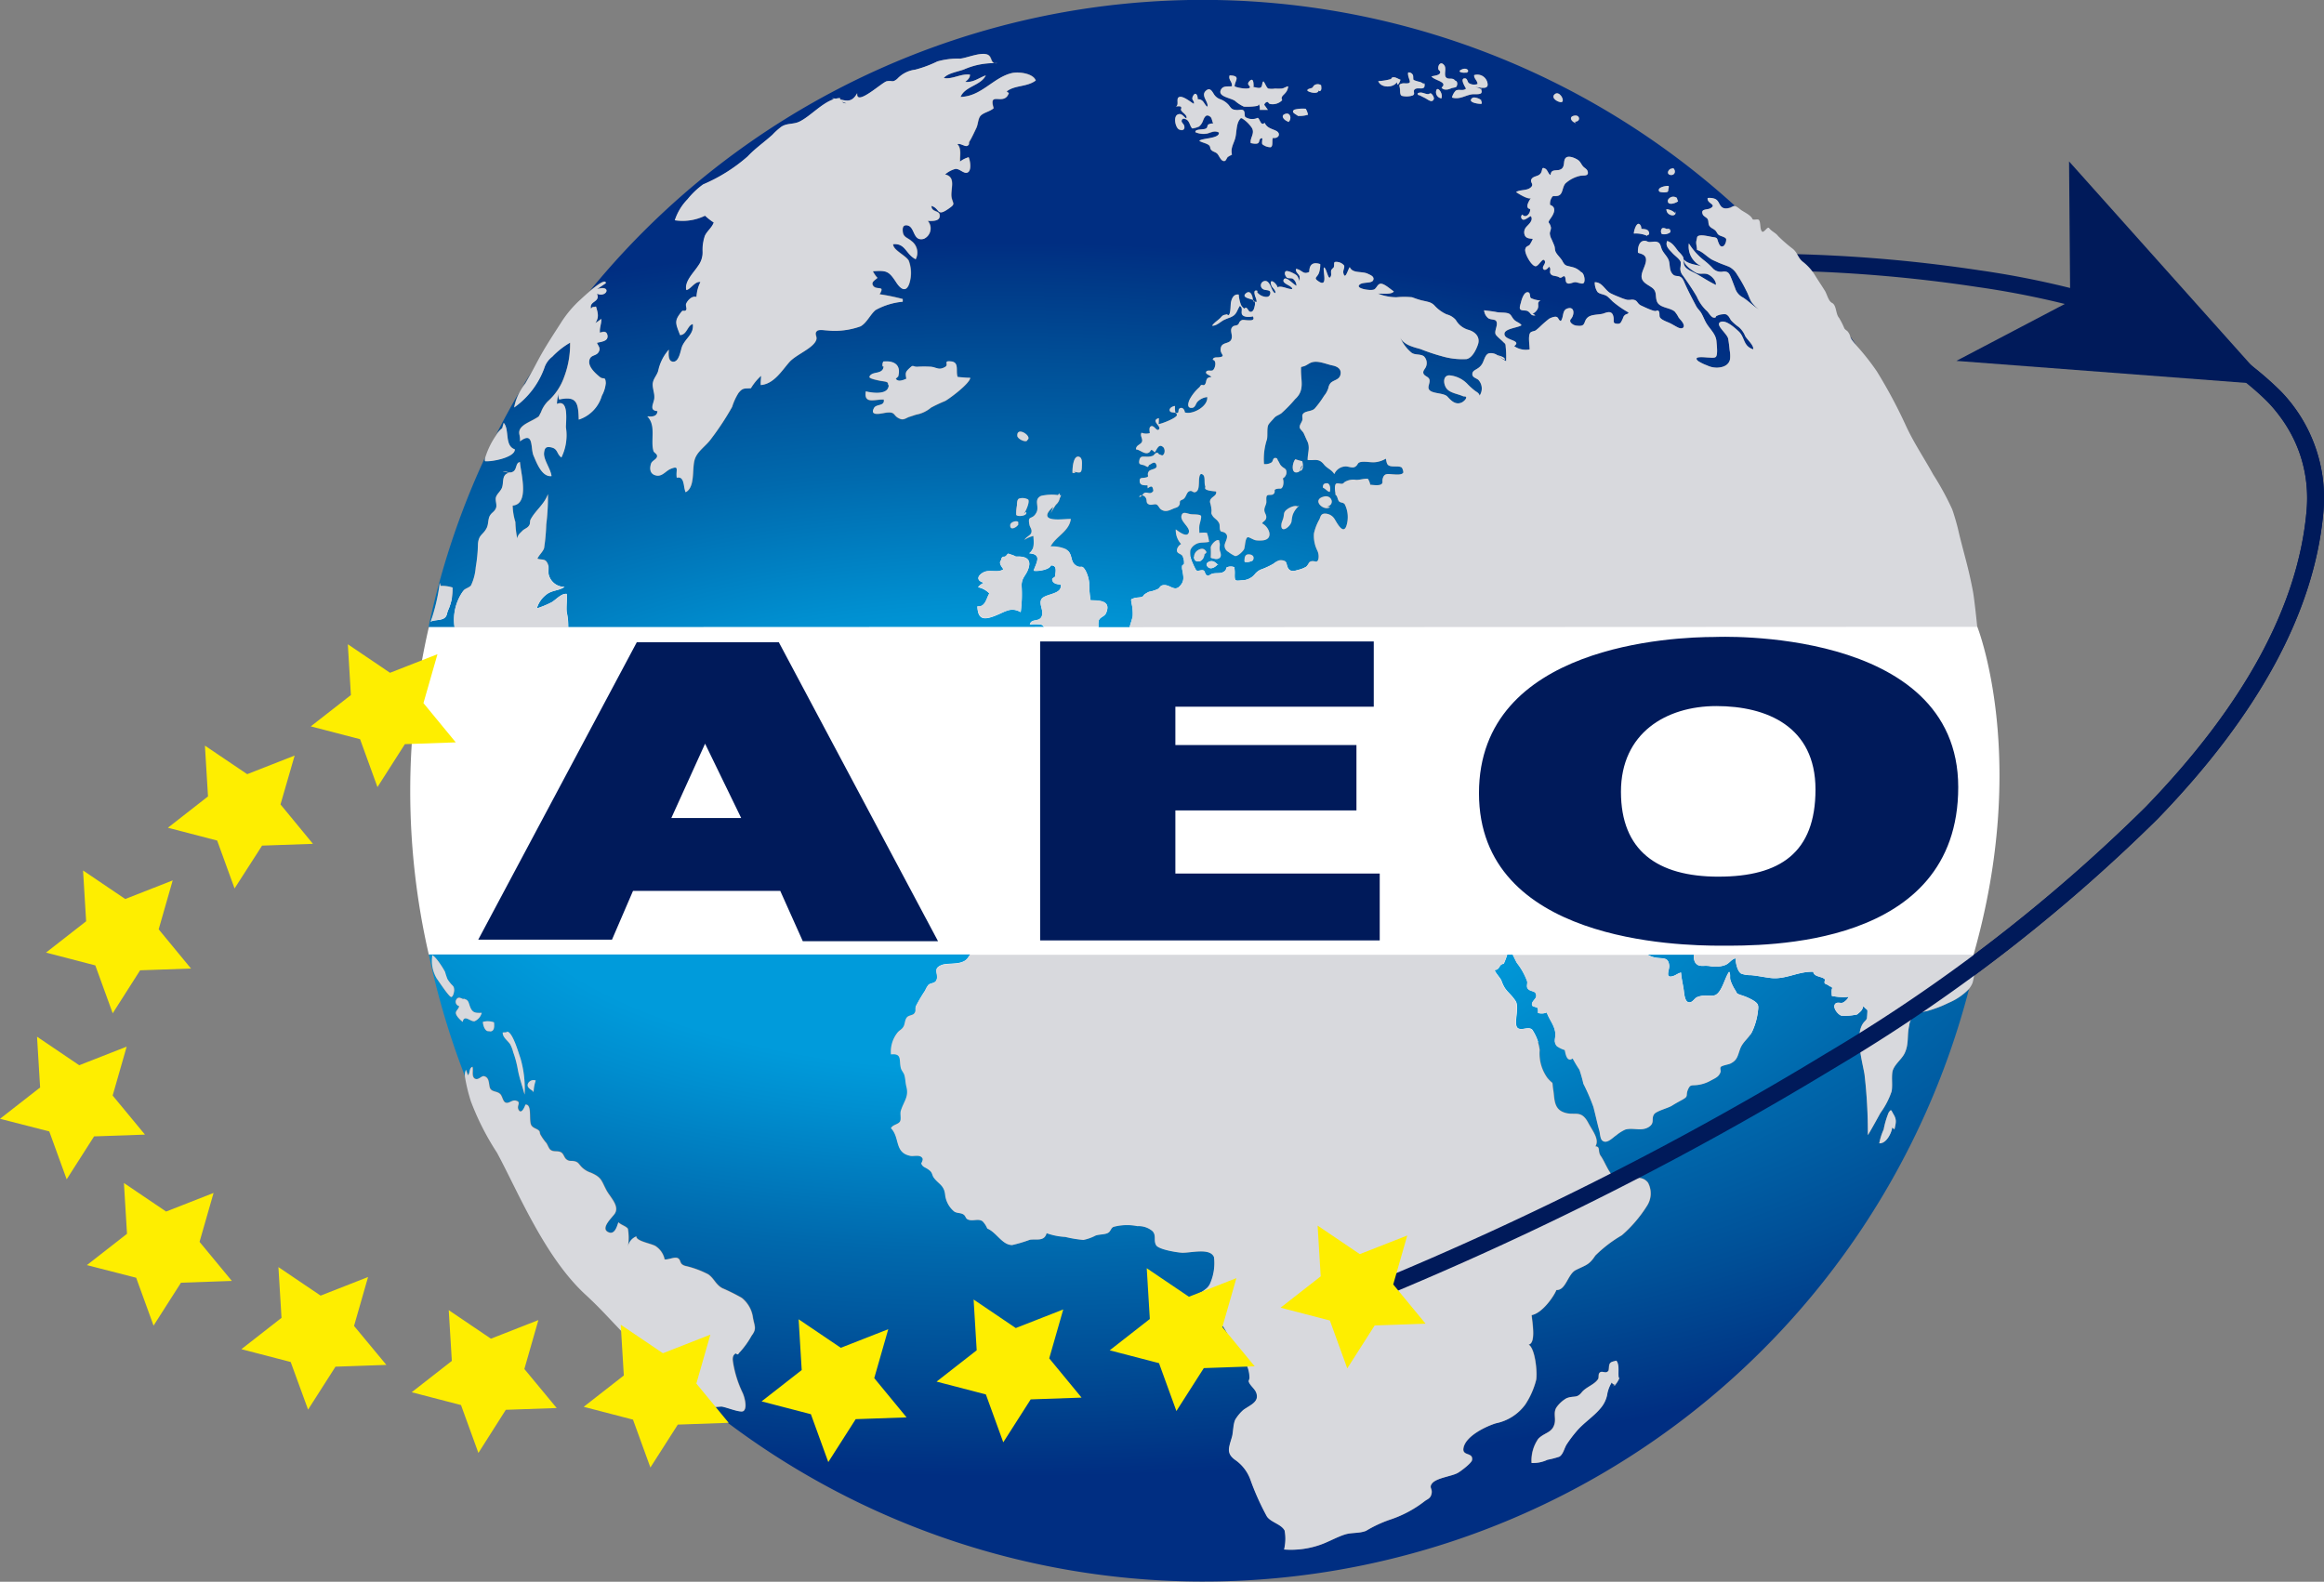 <svg id="aeo-certification" xmlns="http://www.w3.org/2000/svg" xmlns:xlink="http://www.w3.org/1999/xlink" width="117.525" height="80" viewBox="0 0 117.525 80">
  <rect x="0" y="0" width="117.525" height="80" fill="#808080" stroke="none"/>
  <defs>
    <radialGradient id="radial-gradient" cx="-2556.567" cy="1376.289" r="1228.084" gradientUnits="objectBoundingBox">
      <stop offset="0.307" stop-color="#009bdb"/>
      <stop offset="0.375" stop-color="#008fd0"/>
      <stop offset="0.567" stop-color="#0069ad"/>
      <stop offset="0.724" stop-color="#004f97"/>
      <stop offset="0.837" stop-color="#003a88"/>
      <stop offset="0.896" stop-color="#002e82"/>
    </radialGradient>
    <radialGradient id="radial-gradient-2" cx="-242.758" cy="1609.143" r="1473.697" xlink:href="#radial-gradient"/>
    <radialGradient id="radial-gradient-3" cx="-78.904" cy="294.954" r="263.16" xlink:href="#radial-gradient"/>
    <radialGradient id="radial-gradient-4" cx="-150.998" cy="65.008" r="85.68" xlink:href="#radial-gradient"/>
    <radialGradient id="radial-gradient-5" cx="6.758" cy="-10.438" r="14.534" xlink:href="#radial-gradient"/>
    <radialGradient id="radial-gradient-6" cx="-5.027" cy="621.586" r="1418.128" xlink:href="#radial-gradient"/>
    <radialGradient id="radial-gradient-7" cx="0.432" cy="1.37" r="1.098" xlink:href="#radial-gradient"/>
    <radialGradient id="radial-gradient-8" cx="-296.511" cy="-8.355" r="60.397" xlink:href="#radial-gradient"/>
    <radialGradient id="radial-gradient-9" cx="0.373" cy="-0.152" r="1.099" xlink:href="#radial-gradient"/>
    <radialGradient id="radial-gradient-10" cx="34.462" cy="467.311" r="424.966" xlink:href="#radial-gradient"/>
  </defs>
  <path id="Pfad_42288" data-name="Pfad 42288" d="M518.185,587.812s2.653,6.645-.185,16.6-78.117,0-78.117,0a36.937,36.937,0,0,1,0-16.564C441.951,578.617,518.185,587.812,518.185,587.812Z" transform="translate(-418.197 -556.127)" fill="#fff"/>
  <g id="Gruppe_570" data-name="Gruppe 570" transform="translate(69.377 12.832)">
    <path id="Pfad_42289" data-name="Pfad 42289" d="M1467.112,324.16l-.312-.79a165.587,165.587,0,0,0,22.963-11.621,83.564,83.564,0,0,0,16.157-12.458c4.957-5.118,7.7-10.136,8.14-14.918a6.927,6.927,0,0,0-1.887-5.505,16.1,16.1,0,0,0-6.456-3.878,44.368,44.368,0,0,0-8.32-2.01,74.084,74.084,0,0,0-10.226-.828l0-.851a75,75,0,0,1,10.349.837A45.388,45.388,0,0,1,1506,274.19a16.928,16.928,0,0,1,6.8,4.105,7.759,7.759,0,0,1,2.11,6.158c-.463,4.98-3.282,10.174-8.381,15.438a84.671,84.671,0,0,1-16.327,12.591A167.546,167.546,0,0,1,1467.112,324.16Z" transform="translate(-1466.8 -271.3)" fill="#001a5a"/>
  </g>
  <g id="Gruppe_571" data-name="Gruppe 571" transform="translate(21.677)">
    <path id="Pfad_42290" data-name="Pfad 42290" d="M1583.5,93.228h.01V93.2A.069.069,0,0,0,1583.5,93.228Z" transform="translate(-1530.28 -88.792)" fill="url(#radial-gradient)"/>
    <path id="Pfad_42291" data-name="Pfad 42291" d="M1290.842,114.424l-.042-.024.014.014A.05.05,0,0,1,1290.842,114.424Z" transform="translate(-1251.424 -108.989)" fill="url(#radial-gradient-2)"/>
    <path id="Pfad_42292" data-name="Pfad 42292" d="M1577.593,93.133c-.1-.009-.217-.033-.293-.033.076.019.26.057.3.132h0A.238.238,0,0,1,1577.593,93.133Z" transform="translate(-1524.374 -88.697)" fill="url(#radial-gradient-3)"/>
    <path id="Pfad_42293" data-name="Pfad 42293" d="M1978.584,360.307c-.094-.137-.189-.27-.284-.407a.452.452,0,0,0,.066.137A2.857,2.857,0,0,0,1978.584,360.307Z" transform="translate(-1906.407 -342.877)" fill="url(#radial-gradient-4)"/>
    <path id="Pfad_42294" data-name="Pfad 42294" d="M694.3,1449.827c-.184-.222-.265-.53-.449-.747a1.681,1.681,0,0,0-.511-.374c-.331-.194-.591-.336-.842-.506q1.277,1.255,2.658,2.4a1.262,1.262,0,0,0-.156-.27C694.8,1450.115,694.5,1450.063,694.3,1449.827Z" transform="translate(-681.423 -1379.703)" fill="url(#radial-gradient-5)"/>
    <path id="Pfad_42295" data-name="Pfad 42295" d="M1089.056,596l-.156.019A.241.241,0,0,0,1089.056,596Z" transform="translate(-1059.074 -567.81)" fill="url(#radial-gradient-6)"/>
    <path id="Pfad_42296" data-name="Pfad 42296" d="M460.083,29.845c.1-.1.279-.128.369-.246a2.6,2.6,0,0,0,.236-.908A7.9,7.9,0,0,0,460.8,27.5c.043-.487.27-.445.449-.818.085-.184.047-.416.151-.6s.241-.2.312-.393c.062-.161-.047-.388,0-.553s.227-.293.3-.468c.085-.222.01-.539.2-.686a.351.351,0,0,1,.184-.066l-.345-.08c.213-.009.35.123.53.009.2-.123.114-.445.341-.478.028.516.511,2.128-.369,2.2a3.029,3.029,0,0,0,.137.828,4.717,4.717,0,0,0,.095.832c.033-.189.137-.255.26-.383.1-.109.246-.128.336-.265.071-.1.033-.213.076-.3.232-.454.7-.776.88-1.291a11.066,11.066,0,0,1-.085,1.542,9.788,9.788,0,0,1-.109,1.192c-.057.18-.26.35-.336.53.255.085.4-.028.525.265.071.151,0,.393.047.563a.815.815,0,0,0,.795.6c-.255.194-.639.161-.918.388a1.329,1.329,0,0,0-.482.7,4.682,4.682,0,0,0,.752-.312c.232-.137.487-.454.757-.421.028.3-.029.615,0,.913a3.315,3.315,0,0,1,.08.766l24.051-.009a.289.289,0,0,0-.147-.114,2.482,2.482,0,0,0-.563,0c.076-.331.482-.1.605-.426.1-.274-.132-.572-.038-.818.123-.336,1.121-.246.984-.785-.17,0-.4-.047-.421-.246-.009-.09.142-.1.147-.17.014-.17.132-.572-.213-.544-.071.218-.676.312-.875.265.151-.426.435-.832-.222-.88.284-.213.232-.549.213-.87a1.236,1.236,0,0,0-.449.194c.066-.137.3-.222.341-.35.057-.175-.061-.27-.09-.407-.109-.53.142-.208.355-.634.156-.312-.161-.639.232-.832a2.531,2.531,0,0,1,.861-.038l0-.009c.028-.033.033-.061.066-.08a.319.319,0,0,1,.014.09c.024,0,.047,0,.071,0a1.6,1.6,0,0,1-.071.166.556.556,0,0,1-.184.312,3.708,3.708,0,0,0-.27.44l.128-.317a.96.96,0,0,0-.265.289c-.251.487.813.3,1.154.317-.08.629-.747.87-1.022,1.386a1.7,1.7,0,0,1,.757.132c.4.227.194.624.53.832.274.17.27-.08.468.236a1.672,1.672,0,0,1,.194.639,5.422,5.422,0,0,0,.071.88c.4.014,1.064-.009.785.643-.076.18-.279.189-.364.359a.861.861,0,0,0-.014.355h1.566c.047-.194.123-.393.156-.549a2.333,2.333,0,0,0-.066-.7c-.019-.184-.033-.156.137-.218.151-.052.326-.014.449-.095.033-.024.033-.061.066-.085a1.309,1.309,0,0,1,.236-.142,1.821,1.821,0,0,0,.464-.147c.1-.076.1-.166.255-.189.326-.052.549.331.818.071s.213-.468.161-.79a.63.63,0,0,1-.019-.265c.014-.057.085-.033.095-.1a.733.733,0,0,0-.076-.393c-.118-.147-.317-.109-.279-.341a.465.465,0,0,1,.208-.265,1.022,1.022,0,0,1-.27-.738c.142.1.563.449.657.161s-.478-.572-.359-.884c.071-.2.26-.08.454-.047.118.019.449,0,.52.08.052.061-.076.435-.08.511-.009.114,0,.236,0,.355a2.735,2.735,0,0,1,.274-.014c.18.028.085-.024.142.109a2.208,2.208,0,0,1,.076.359c-.27.061-.5,0-.7.137a.553.553,0,0,0-.246.284,1.137,1.137,0,0,0,.062.53,4.578,4.578,0,0,0,.227.482c.085.076.274-.033.374.014.08.038.071.161.132.218.137.128.18-.038.364-.066.246-.038.445.033.624-.166.028-.033.019-.109.057-.142a.51.51,0,0,1,.383-.009,1.818,1.818,0,0,1,.019.393c0,.322.033.3.364.27a.846.846,0,0,0,.638-.289.859.859,0,0,1,.3-.246,3.856,3.856,0,0,0,.653-.3c.156-.114.255-.213.468-.175s.175.123.237.307c.09.27.289.26.53.18a1.43,1.43,0,0,0,.43-.166c.123-.1.095-.232.236-.27.2-.057.312.123.378-.128a.708.708,0,0,0-.052-.407,1.675,1.675,0,0,1-.175-.875,2.522,2.522,0,0,1,.279-.719c.062-.147.066-.251.232-.284a.581.581,0,0,1,.525.26c.109.175.43.823.6.374a1.454,1.454,0,0,0-.08-1.112c-.095-.1-.18-.061-.27-.128-.1-.085-.076-.293-.222-.369a.232.232,0,0,0,.033-.014c-.028-.114-.08-.445.024-.525.066-.052.241.024.322,0s.076-.066.128-.095a.855.855,0,0,1,.553-.1c.208.009.4-.071.605-.052a.821.821,0,0,1,.118.3c.142.009.449.057.563-.028.095-.071.038-.132.062-.246.066-.341.279-.265.539-.251.109,0,.445.047.511-.095a.516.516,0,0,0-.076-.246c-.151-.123-.534.009-.7-.137-.076-.071-.085-.232-.109-.317a1.352,1.352,0,0,1-.445.166c-.265.057-.544-.033-.8,0-.218.033-.142.147-.312.246-.128.08-.326-.019-.468-.019a.638.638,0,0,0-.582.388c-.128-.222-.359-.284-.52-.482-.27-.341-.454-.194-.828-.232,0-.355.142-.634-.024-.965-.061-.123-.113-.255-.17-.378-.038-.085-.185-.208-.2-.274-.043-.147.1-.279.128-.411.014-.09-.028-.2.019-.284.109-.18.435-.128.6-.284a4.869,4.869,0,0,0,.478-.648,1.157,1.157,0,0,0,.218-.4.509.509,0,0,1,.118-.255c.161-.156.426-.147.492-.411.071-.3-.175-.426-.416-.473-.312-.066-.724-.26-1.045-.151-.128.043-.232.137-.359.184-.18.066-.17-.009-.175.175-.01.568.2,1.055-.3,1.5a6.738,6.738,0,0,1-.7.719c-.161.109-.255.109-.374.251-.08.095-.189.2-.255.293-.114.156-.047.52-.09.761a3.2,3.2,0,0,0-.151,1.258.592.592,0,0,0,.383-.085c.09-.071.052-.26.232-.218.071.019.057.071.095.128.09.137.08.2.208.307.066.061.161.085.2.175a.345.345,0,0,1-.166.416.649.649,0,0,1,0,.4c-.085.175-.114.095-.284.128-.241.047-.043.128-.189.265-.09.085-.255,0-.326.08s-.019.289-.038.374c-.028.137-.109.236-.095.383.009.123.1.208.095.341-.014.18-.147.184-.213.307.345.156.61.776.062.856a1.563,1.563,0,0,1-.364,0c-.114-.009-.35-.17-.416-.156-.142.028-.128.492-.194.61s-.312.355-.449.341a1.647,1.647,0,0,1-.341-.208.354.354,0,0,1-.189-.355c.033-.194.246-.454.014-.61-.147-.1-.232.014-.26-.232-.019-.189.009-.213-.1-.359-.071-.095-.2-.166-.26-.265-.08-.132-.066-.1-.057-.279a1.731,1.731,0,0,0-.076-.407c-.033-.289.364-.289.307-.549-.118-.019-.482-.033-.549-.142-.019-.033.014-.095,0-.128-.066-.147.009-.464-.1-.563-.237-.218-.208.312-.222.445s-.009.355-.17.416c-.109.043-.156-.061-.246-.057-.213.014-.194.265-.35.4-.057.047-.147.057-.184.114-.024.038,0,.123-.024.166-.076.17-.175.151-.322.218-.208.09-.4.189-.62.038-.09-.061-.137-.213-.232-.251s-.255.052-.369,0c-.208-.085-.066-.222-.2-.378a.229.229,0,0,0-.151-.08.2.2,0,0,1-.128.095.124.124,0,0,1,.128-.095.31.31,0,0,1,.118-.128c.118-.052.255.057.364-.019.09-.061.09-.076.066-.18-.043-.189-.137-.123-.274-.033.009-.043-.014-.1,0-.151-.18,0-.383.019-.4-.194s.095-.17.232-.189c.345-.047.08-.109.232-.326.095-.132.492-.085.369-.355-.08-.175-.227-.028-.35.033-.038.024-.028.09-.085.1-.014,0-.142-.071-.166-.08-.184-.057-.288-.033-.251-.246s.151-.2.326-.194a.807.807,0,0,0,.355-.043c.08-.038.118-.161.232-.151.038,0,.061.071.095.08.132.038.161.109.246-.043a.331.331,0,0,0-.024-.3c-.251-.265-.35.137-.454.241-.255-.265-.132-.028-.345.033s-.416-.175-.6-.184c0-.227.236-.232.3-.383s-.114-.3-.019-.459a.629.629,0,0,0,.416.019c0-.09-.057-.27.047-.336.156-.1.279.232.393.166.232-.142-.445-.459.019-.586a2.167,2.167,0,0,1-.014.3c.132,0,.941-.317.927-.459-.024-.213-.322-.052-.364-.227-.033-.137.175-.222.27-.227a1.18,1.18,0,0,0,.019.341c.246.066.085-.151.227-.227s.241.09.251.208c.378.132,1.182-.3,1.13-.776a.817.817,0,0,0-.5.246c-.08.095-.1.284-.26.3-.289.033-.2-.26-.128-.426a2.22,2.22,0,0,1,.492-.615c.024-.024.066-.1.095-.114s.118.024.151,0c.166-.118,0-.393.359-.4-.038-.095-.312-.128-.265-.26s.255-.033.336-.085c.128-.08.222-.5,0-.53.024-.151.194-.114.312-.128.369-.047.085-.142.085-.374,0-.492.544-.208.568-.653.009-.175-.109-.378.038-.516.076-.076.194-.047.27-.109.057-.047.061-.114.095-.151.123-.128.189-.08.355-.071.147.009.435.043.307-.194-.137.038-.445.047-.534-.076s.061-.345-.128-.454c-.175.279-.151.445-.482.582a3.358,3.358,0,0,0-.326.132c-.17.09-.388.312-.591.284.114-.17.3-.265.445-.421.123-.142.17-.114.3-.151.043-.014.033.08.1.028.095-.066.09-.5.1-.591.024-.175.114-.482.4-.435a1.883,1.883,0,0,0,.109.506.471.471,0,0,0,.17.2c.019,0,.062-.057.095-.043.109.052.109.218.246.208s.17-.2.189-.3a.348.348,0,0,0,0-.208c-.038,0-.052-.014-.071-.085a.067.067,0,0,0-.019-.014c-.085-.057-.586-.109-.35-.326.208-.184.312.071.341.213a1.081,1.081,0,0,0,.028.128.168.168,0,0,1,.071.085.486.486,0,0,1,.1.009.716.716,0,0,0-.071-.27c-.019-.066-.109-.317.042-.307.123,0,.019.061.071.109a.632.632,0,0,0,.241.17c.132.047.35.1.4-.109.057-.236-.208-.161-.345-.232a.222.222,0,0,1,.024-.411c.341-.109.364.553.577.605.047-.142-.156-.27-.194-.383-.147-.426.251-.142.312.09.18-.114.534.109.738.085.028-.175-.568-.265-.421-.492.118-.184.511.3.639.322a.484.484,0,0,0-.17-.341c-.071-.052-.241-.019-.3-.057s-.184-.227-.08-.326c.085-.076.492.132.572.213a.971.971,0,0,1,.132.289,1.114,1.114,0,0,0,0-.251c-.038-.128-.227-.218-.175-.378.312.047.35.317.667.151,0-.378.189-.511.553-.393a1.254,1.254,0,0,1-.062.44c-.085.236-.284.246-.061.407.558.407.232-.52.312-.676.147.028.227.795.359.407.024-.066-.024-.2.019-.289a.939.939,0,0,1,.114-.118c.066-.189-.061-.307.189-.279a.524.524,0,0,1,.331.17c.057.114-.061.251-.033.383.095.421.241-.208.326-.289.147.331.615.189.918.336.114.057.341.142.265.326s-.61.052-.724.27c-.085.166.634.279.785.189.123-.076.161-.27.317-.284.189-.014.511.293.667.388-.1.175-.62.1-.8.114a2.55,2.55,0,0,0,.927.184,4.158,4.158,0,0,1,.8,0,4.266,4.266,0,0,0,.492.161c.1.024.208.043.307.071a.639.639,0,0,1,.326.18,1.856,1.856,0,0,0,.62.454.894.894,0,0,1,.463.284,1.065,1.065,0,0,0,.643.5c.331.095.6.355.478.733-.09.27-.293.686-.577.743a3.635,3.635,0,0,1-1.192-.128,10.059,10.059,0,0,1-1.14-.378c-.355-.1-.847-.208-1.026-.586a2.055,2.055,0,0,0,.568.766c.175.137.445.057.629.184a.48.48,0,0,1,.109.525c-.043.118-.18.213-.128.35s.255.151.3.3-.085.341-.038.468c.1.279.747.184.951.4.184.2.421.449.743.284.071-.038.237-.17.2-.265-.014-.043-.123-.024-.151-.038-.251-.114-.6-.142-.8-.35s-.26-.7.1-.709a1.443,1.443,0,0,1,.946.468,3.73,3.73,0,0,0,.326.293c.1.08.232.128.26.265a.638.638,0,0,0-.066-.8c-.128-.1-.317-.123-.3-.312.014-.137.147-.18.241-.246a.7.7,0,0,0,.312-.369c.071-.161.118-.35.279-.411a.547.547,0,0,1,.482.132l-.043-.043c.1.043.383.09.378.232a1.448,1.448,0,0,1-.336-.189,3.181,3.181,0,0,0,.393.265,4.565,4.565,0,0,0-.019-.719c-.01-.184-.024-.147-.137-.265-.095-.1-.341-.284-.378-.388-.066-.184.166-.506.019-.676-.061-.071-.288-.052-.388-.128a.57.57,0,0,1-.208-.4c.2.033.407.047.615.09.184.038.392.014.572.057.2.047.2.218.359.359.109.095.26.128.345.251-.156.123-.828.166-.861.416-.047.369.913.317.492.643a1.034,1.034,0,0,0,.78.166c0-.194-.095-.714.043-.856.062-.061.2-.066.265-.109a2.6,2.6,0,0,0,.2-.17,5.8,5.8,0,0,1,.482-.421c.09-.047.284-.132.383-.085s.085.18.208.2c.151-.2.057-.53.312-.624.359-.128.374.227.255.44-.047.095-.142.128-.076.255a.446.446,0,0,0,.345.17c.444.052.288-.213.511-.411.2-.184.605-.128.842-.218.255-.1.426-.09.473.208.033.194-.062.3.175.322.18.019.2-.076.279-.232.052-.109.033-.137.132-.218.062-.052.137-.028.175-.118a5.119,5.119,0,0,1-.8-.553c-.076-.076-.17-.17-.255-.246-.161-.137-.407-.114-.525-.251a.862.862,0,0,1-.132-.482c.378-.009.511.4.8.558a4.667,4.667,0,0,0,.445.194,2.417,2.417,0,0,0,.393.137.953.953,0,0,0,.232-.009c.322,0,.241.2.492.307.147.066.7.341.757.251.208-.057.128.232.17.322.057.128.307.218.459.284s.307.17.464.246c.232.109.388-.009.227-.26-.057-.085-.142-.166-.2-.251a1.441,1.441,0,0,0-.2-.3c-.255-.213-.78-.175-.9-.525-.09-.265.019-.487-.246-.681-.189-.142-.473-.246-.52-.5-.052-.307.27-.672.213-.979-.038-.194-.227-.227-.4-.284-.024-.255.061-.629.359-.605.076,0,.123.047.194.057.128.014.293-.043.416,0,.184.061.175.241.246.393.08.17.241.317.322.492.109.241.014.544.232.757.109.109.232.057.355.114.142.066.189.222.251.355.17.378.374.771.568,1.135.066.128.18.222.251.341.1.166.161.355.265.525.189.317.483.544.511.922.01.151.08.667-.033.78-.071.071-.289.033-.374.033-.156,0-.823-.1-.525.175a2.246,2.246,0,0,0,.454.222,1.138,1.138,0,0,0,.53.114c.288-.014.568-.118.634-.426a1.58,1.58,0,0,0-.019-.449c-.019-.189-.042-.4-.076-.586-.052-.27-.719-.733-.364-.856.274-.095.719.322.889.478.336.307.218.747.743.913.038-.2-.312-.5-.407-.667a1.153,1.153,0,0,0-.331-.464,2.28,2.28,0,0,1-.393-.345,2.125,2.125,0,0,0-.123-.2c-.1-.1-.118-.114-.312-.095a.809.809,0,0,0-.3.09c-.028.014-.028.071-.057.076-.208.047-.293-.236-.449-.359a2.182,2.182,0,0,1-.482-.7c-.213-.369-.454-.719-.7-1.064a.535.535,0,0,1-.132-.383,1.318,1.318,0,0,0,.019-.3c-.047-.156-.307-.326-.421-.459-.161-.184-.374-.341-.265-.61.284.09.4.317.582.544a1.248,1.248,0,0,1,.218.255c.052.118.014.284.057.407.08.236.416.341.643.468.3.175.634.393.965.549.028-.213-.241-.487-.44-.549-.175-.052-.374.024-.549-.061-.2-.1-.676-.435-.624-.676.161.227.648.27.894.345a1.089,1.089,0,0,1-.648-1.159,3.221,3.221,0,0,0,.785.87,3.755,3.755,0,0,1,.449.416.571.571,0,0,0,.511.137c.255-.014.3.1.4.341.066.161.128.336.194.5a.789.789,0,0,0,.4.473c.279.175.516.426.795.6a1.794,1.794,0,0,1-.374-.383c-.1-.18-.161-.388-.26-.568a7.022,7.022,0,0,0-.464-.814.99.99,0,0,0-.4-.388c-.189-.08-.388-.142-.563-.222-.09-.043-.194-.085-.288-.132-.255-.132-.5-.421-.776-.5,0-.142-.047-.274-.038-.411,0-.019.052-.246.052-.251.113-.161.615-.009.8.014.241.028.194.076.27.27.052.128.114.274.274.17a.462.462,0,0,0,.118-.345c-.043-.1-.293-.142-.378-.208s-.1-.147-.156-.208c-.085-.09-.194-.118-.274-.2-.132-.128-.057-.26-.128-.388-.047-.085-.2-.137-.246-.236-.128-.307.222-.218.393-.317.336-.2-.2-.227-.147-.516a.811.811,0,0,1,.369.043c.175.08.189.227.293.359.128.161.293.137.468.076.076-.024.175-.1.246-.09a39.992,39.992,0,0,0-57.907,4.309c.364-.307.8-.629.809-.4l-.449.3c.757-.241.53.449,0,.232.189.435-.411.359-.3.757.095-.132.109-.061.251-.109.109.35.156.553-.033.832a2.108,2.108,0,0,0,.3-.208c.019.241-.1.459-.066.7.194-.071.336-.08.378.123.061.312-.3.326-.53.388.071.18.2.279.076.478s-.411.123-.464.426.3.634.534.823c.194.156.279-.066.3.307a1.637,1.637,0,0,1-.2.643,1.788,1.788,0,0,1-1.168,1.206c-.019-.851-.1-1.211-.989-1.017a.6.6,0,0,1-.038-.3,2.552,2.552,0,0,0-.076.525c.61-.265.454.861.454,1.178a2.554,2.554,0,0,1-.227,1.528c-.237-.166-.166-.416-.478-.5s-.374.019-.4.27c-.033.345.336.8.378,1.173-.492.057-.757-.686-.908-1.031-.166-.374.033-1.272-.69-.724.043-.284-.109-.407.014-.629s.5-.369.71-.492c.3-.175.2-.1.341-.35a1.543,1.543,0,0,1,.345-.553,2.956,2.956,0,0,0,.828-1.234,4.664,4.664,0,0,0,.3-1.736,4.057,4.057,0,0,0-.9.709,1.168,1.168,0,0,0-.407.582,4.185,4.185,0,0,1-1.523,1.987,2.806,2.806,0,0,1,.563-1.225c.1-.175.208-.355.3-.534-.643,1.026-1.239,2.091-1.788,3.178a1.353,1.353,0,0,1,.317-.369l.076-.27c.307.336.024,1.159.563,1.339.014.411-1.173.639-1.509.6a.481.481,0,0,1,.009-.18,39.967,39.967,0,0,0-2.857,8.575h1.315A2.514,2.514,0,0,1,460.083,29.845Zm43.6-5.4,0,0c.218-.047.237.3.185.435-.114-.014-.213-.166-.336-.208C503.507,24.515,503.6,24.444,503.687,24.448Zm-.1.662c.388-.09.563.426.132.516l.17.019C503.574,25.891,502.907,25.267,503.588,25.111Zm-1.461-1.882c.118.038.232.071.355.1.038.147.085.473-.128.492l.147-.284c-.189.1-.043.341-.307.359C501.9,23.919,501.98,23.389,502.126,23.228Zm-.7,3.287c.014-.123.09-.246.109-.369.028-.151,0-.218.128-.341s.416-.265.572-.189l.095-.038a.076.076,0,0,1,.043-.014l-.043.014a1.03,1.03,0,0,0-.336.473,2.02,2.02,0,0,0-.057.331C501.876,26.652,501.37,27.017,501.426,26.515Zm-1.632,1.523c.222.019.284.17.166.341l.019-.033a.6.6,0,0,1-.411.071C499.544,28.213,499.577,28.019,499.794,28.038Zm-2.256-.019a.438.438,0,0,1-.218.359c-.307.095-.383-.2-.255-.416.076-.132.331-.289.482-.156C497.68,27.92,497.628,27.982,497.538,28.019Zm.312-.326c.014-.175.374-.53.454-.3l-.076-.014c.1.028.085.166.076.265a.574.574,0,0,0,.033.284c.114.369-.18.4-.487.279A4.6,4.6,0,0,0,497.851,27.693Zm.345.856c0-.009.014-.014.019-.019l-.01.028.01.009c.028.038-.014,0-.024.019l.014-.028-.009-.009c-.1.123-.345.289-.5.114-.095-.109-.057-.184.066-.251C497.945,28.322,498.082,28.436,498.2,28.549ZM521.1,11.673a.141.141,0,0,1-.024.08.508.508,0,0,1-.416.08.234.234,0,0,1,.009-.284c.1-.076.322.085.43.123h0l-.208-.1c.1-.024.2.019.208.1l.019,0S521.107,11.673,521.1,11.673Zm-.208-1.093a.712.712,0,0,1,.454.208l-.019-.114C521.485,10.992,520.894,10.959,520.894,10.581ZM521.4,10a.143.143,0,0,1,.038.08c.014.033.028.071.043.1-.109.095-.563.255-.516-.057a.294.294,0,0,1,.421-.132l0-.019A.1.1,0,0,1,521.4,10Zm-.241-1.471.038,0a.038.038,0,0,1,.043-.019c.151.137.085.359-.118.345C520.88,8.835,520.965,8.561,521.159,8.528Zm-.2.875,0-.019s0,.014,0,.019h.052a.285.285,0,0,1-.019.17l0-.024a.229.229,0,0,1-.019.137c-.052.071-.4.047-.435,0C520.417,9.493,520.776,9.417,520.956,9.4Zm-1.466,1.916c.1.014.142.166.137.251.118.019.284,0,.359.118.052.085.057.2-.062.2l0,.038a1.423,1.423,0,0,0-.681-.118C519.244,11.687,519.357,11.3,519.49,11.318Zm-5.1,4.266c-.033.1-.189.284-.279.255l.151.109c-.251.033-.218-.132-.4-.222-.1-.047-.307,0-.369-.095-.052-.076.024-.265.042-.345.033-.142.166-.582.383-.5.094.038.052.222.113.284a1.371,1.371,0,0,0,.492.123C514.32,15.291,514.452,15.4,514.391,15.585Zm1.864-9.739c.274-.038.312.317,0,.307l.062.076C516.089,6.168,515.918,5.893,516.254,5.846Zm-1.022-1.069c.241-.236.553.331.359.388h.019C515.45,5.2,515.034,4.971,515.233,4.777Zm-1.2,4.706c.2-.18-.095-.265.057-.449.123-.151.378-.09.478-.326.062-.147.014-.27.2-.17.118.066.147.27.265.322.028-.369.35-.151.563-.322.185-.151.052-.454.237-.572.156-.1.487.052.615.151.1.08.151.227.246.322.071.071.175.118.208.213.1.289-.222.213-.378.246a1.626,1.626,0,0,0-.743.388c-.189.236-.1.605-.449.634-.18.014-.175-.043-.265.123a.554.554,0,0,0-.057.326c.345.118.194.445.038.662-.218.3-.071.166,0,.459.024.118-.057.222-.052.326a.728.728,0,0,0,.095.3c.042.1.094.213.132.317.033.08.024.184.052.27.061.18.27.336.364.516.132.246.189.213.473.289a.885.885,0,0,1,.459.255l0,0c.17.038.246.506.114.572-.1.047-.307-.061-.421-.057s-.284.118-.4.043-.028-.312-.151-.35c-.028-.009-.123.076-.17.08s-.1-.047-.161-.061c-.142-.043-.289-.024-.355-.151s.061-.246-.076-.345c-.043.085-.213.241-.289.109s.147-.26.08-.4c-.109-.227-.3.293-.482.265-.208-.033-.553-.648-.506-.861.038-.166.137-.132.227-.227a2.142,2.142,0,0,0,.156-.293c-.2-.024-.364-.028-.421-.222a.4.4,0,0,1,.071-.359c.114-.142.4-.345.251-.568-.1.024-.289.222-.416.17a.149.149,0,0,1-.014-.251c.175.222.421-.071.393-.279-.293-.057-.047-.426.033-.553-.128.085-.62-.218-.747-.3C513.5,9.587,513.833,9.658,514.031,9.483Zm-4.5-4.508a.312.312,0,0,1-.284-.383c.062-.27.364.147.265.364Zm2.01.274c-.095.019-.747-.057-.473-.289.109-.095.44.057.478.128l-.08-.043A.169.169,0,0,1,511.543,5.25ZM510.579,3.5c.236-.095.426.123.151.208l.095-.057C510.678,3.727,510.2,3.642,510.579,3.5Zm.18.984c-.047-.085-.341-.549-.038-.516.109.014.109.18.18.236a.5.5,0,0,0,.44.047c0-.175-.189-.274-.17-.449a.522.522,0,0,1,.681.454c.019.189-.147.2-.322.184v.1h0a.088.088,0,0,1,.009.033.156.156,0,0,1-.009.137c-.066.085-.35.047-.454.061-.341.043-.634.284-1.026.166a.768.768,0,0,1,.184-.345C510.385,4.484,510.607,4.626,510.758,4.479Zm-1.4-.989c-.028-.218.142-.407.3-.189.132.175-.047.5.109.629.128.1.326-.024.435.142.156.033.132.265.043.336l-.2.043a1.286,1.286,0,0,1-.2.071c-.118.019-.26.014-.322-.095.345-.289-.364-.355-.511-.563.1-.033.4-.047.44-.18C509.486,3.58,509.377,3.576,509.363,3.491ZM509,4.735a.452.452,0,0,1,.137.241v0l0,.028a.489.489,0,0,1,.01.071L509.145,5c0-.009,0-.014,0-.024-.057.227-.232.118-.359.038-.109-.071-.222-.114-.336-.18-.071-.038-.147,0-.123-.123.213-.08.307.033.5.047C508.918,4.768,508.914,4.692,509,4.735Zm-1.093-.568c.043-.08-.128-.336-.076-.5a.227.227,0,0,1,.227.114c.043.066.009.222.047.265a1.523,1.523,0,0,0,.3.095.5.5,0,0,1,.246.151l-.052-.071c.019,0,.033,0,.052,0,.076.44-.35.128-.511.322-.08.1.062.2-.076.284a.975.975,0,0,1-.568.019c-.1-.076-.066-.251-.085-.369-.024-.161-.085-.218.137-.26C507.641,4.2,507.854,4.262,507.911,4.167ZM506.951,4c.062-.028.019-.071.109-.09.123-.028.27.085.383.118a.546.546,0,0,1-.132.26l-.038-.076c0-.019,0-.033-.014-.052-.175.289-.809.3-.937-.057A2.732,2.732,0,0,0,506.951,4Zm-3.968.435c.038-.028.066-.109.118-.137a.31.31,0,0,1,.331.009c.01.109.047.289-.09.3l-.038-.043c0,.236-.568.09-.568,0S502.945,4.465,502.982,4.437Zm-.908,1.116a1.683,1.683,0,0,1,.582-.047,1.046,1.046,0,0,1,.114.3,1.431,1.431,0,0,1-.53.061l.019,0C502.164,5.775,501.885,5.685,502.074,5.553Zm-.293.62-.057-.038c-.175-.061-.388-.307-.071-.383C501.88,5.695,501.961,6.016,501.781,6.172Zm-3.41-1.641c.109-.2.35-.142.549-.166.038-.222-.194-.331-.113-.549.591.019.26.26.251.549.123.085.743.18.776.057.019-.085-.184-.132-.038-.3.218-.246.227.109.222.265,0,0-.062.019-.043.014.109,0,.307.1.407.024s.047-.236.132-.307c.085.08.151.317.246.364a1.057,1.057,0,0,0,.345,0,2.727,2.727,0,0,0,.341,0c.118-.019.213-.1.322-.114a.571.571,0,0,1-.151.345c-.09.109-.246.189-.151.355a.675.675,0,0,1-.61.194c-.114-.024-.071-.17-.232-.066a.2.2,0,0,0-.066.114h0c.061.071.132.18.184.251-.137,0-.274,0-.411,0a.576.576,0,0,0-.038-.284c-.014.028-.043.033-.057.076a3,3,0,0,1-.709.043,1.821,1.821,0,0,1-.445-.289C498.858,4.943,498.177,4.891,498.371,4.531Zm-2.024,1.041c-.019-.047.047-.1,0-.156s-.2-.024-.27-.024c.184-.043.024-.359.142-.454.185-.147.639.255.776.322.052-.18-.151-.184-.038-.4s.251-.038.232.166c.312,0,.3.236.487.383.095-.222-.341-.553-.08-.8.2-.189.3-.019.4.137a.627.627,0,0,0,.341.284,1.025,1.025,0,0,1,.426.293c.132.175.156.236.416.251.08,0,.255-.038.322.014.095.071.038.265.1.341a.649.649,0,0,0,.629.038c.118.076.161.445.345.251.128.26.322.284.568.4.279.128.151.416-.147.364-.066.137.024.411-.114.473a.674.674,0,0,1-.421-.151c-.033-.057,0-.227,0-.3-.18-.028-.123.175-.213.241s-.274.019-.374,0c-.052-.251.218-.478.061-.761a1.658,1.658,0,0,0-.407-.426c-.142-.1-.151-.1-.236.028-.161.246-.128.672-.213.946-.095.3-.227.468-.156.8a2.166,2.166,0,0,0-.208.114c-.047.043-.09.18-.147.2-.189.066-.289-.27-.388-.364s-.236-.095-.322-.213c-.043-.057-.024-.132-.071-.189-.1-.123-.388-.156-.516-.251.156-.142,1.036-.1.993-.416-.227-.118-.383,0-.6.052a1.015,1.015,0,0,1-.591-.071c-.019-.194.454-.09.568-.208.052-.052.028-.137.095-.184a.515.515,0,0,1,.246-.052c-.066-.085-.057-.255-.147-.331-.251-.208-.331.1-.4.255a.632.632,0,0,1-.18.236,1.2,1.2,0,0,1-.331.095c-.109-.061-.132-.336-.279-.435-.08-.052-.227-.114-.265.038-.019.09.09.161.118.232.066.161-.009.317-.246.218-.184-.08-.307-.634-.08-.752s.326.142.445.2C496.692,5.827,496.4,5.709,496.347,5.572ZM491.177,23.1c.208.047.161.378.156.534-.014.341-.109.274-.416.227l.095.057a.541.541,0,0,1-.151,0C490.85,23.72,490.888,23.034,491.177,23.1Zm-6.745-2.814a7.462,7.462,0,0,0-.728.341,1.618,1.618,0,0,1-.752.355c-.123.038-.222.076-.336.109-.147.043-.279.175-.459.109-.411-.151-.194-.393-.761-.312-.184.028-.823.2-.572-.246.118-.208.549-.076.492-.421-.449-.028-1.017.255-.908-.416.237.061,1.007.194,1.135-.194a.367.367,0,0,0,.024-.128l-.019.014c-.009-.047-.019-.085-.024-.123-.076-.08-.241-.08-.364-.1-.5-.1-.615-.161-.553-.222,0,0-.009,0-.014,0,.132-.251.5-.128.662-.345a.379.379,0,0,0,.052-.161.161.161,0,0,0-.047,0,.334.334,0,0,1,.033-.251c.577-.057.908.194.752.757l-.123.114c.076.114.218.147.534,0-.052-.293-.052-.336.151-.525.227-.213.142-.085.393-.08a6,6,0,0,1,.714,0c.289.043.4.2.719,0,.184-.114-.132-.322.293-.27s.218.478.322.79a4.9,4.9,0,0,0,.643.047C485.648,19.411,484.711,20.116,484.432,20.281Zm4.181,8.518c-.128.336-.307.393-.331.79a6.914,6.914,0,0,1-.043,1.367c-.492-.26-.714-.052-1.249.166-.61.251-.918.218-.941-.459.407.052.445-.4.605-.653a1.1,1.1,0,0,0-.572-.312.785.785,0,0,1,.3-.227c-.407-.1-.336-.364-.028-.525s.728.047,1.012-.156c-.17-.236-.232-.345-.1-.487h-.014c.028-.142.1-.156.189-.151h0c.232-.161.024-.2.393-.076a.806.806,0,0,1,.156.071h.1C488.571,28.147,488.788,28.332,488.613,28.8Zm-.487-2.285c-.066.147-.435.359-.416.038.01-.2.492-.274.4-.076Zm.383-.629c.113.208-.435.265-.5.151a1.87,1.87,0,0,1,.038-.473c0-.1-.009-.274.095-.345a.574.574,0,0,1,.473.043c.1.128-.142.648-.227.724Zm.071-3.623c-.071.142-.5-.057-.511-.218-.042-.525.818.043.492.218Zm-18.692-1.476c-.445-.033-.189-.393-.161-.643s-.118-.549-.071-.8c.043-.222.208-.374.27-.6a2.319,2.319,0,0,1,.534-1.064c-.009.161-.057.563.184.605.35.061.407-.615.5-.8.194-.421.591-.6.53-1.1-.274.057-.293.539-.643.558-.246-.629-.307-.724.095-1.211.047-.057.151.033.213-.066.047-.076-.038-.227,0-.317.085-.189.307-.407.52-.336a1.9,1.9,0,0,1,.2-.757c-.284-.038-.468.341-.709.411-.123-.426.378-.894.587-1.22a1.14,1.14,0,0,0,.232-.752,2.209,2.209,0,0,1,.114-.771c.109-.246.355-.411.449-.676a3.143,3.143,0,0,1-.44-.345,2.583,2.583,0,0,1-1.528.232,2.745,2.745,0,0,1,.648-1.069,4.048,4.048,0,0,1,.785-.747,8.383,8.383,0,0,0,2.251-1.414c.374-.4.851-.728,1.258-1.1a3.36,3.36,0,0,1,.454-.407c.284-.18.582-.109.88-.241.549-.246,1.145-.951,1.774-1.149l-.113-.038a1.487,1.487,0,0,1,.208.014,1.048,1.048,0,0,1,.208-.028.19.19,0,0,0,.014.071c.341.076.6.147.856-.322-.085.709,1.268-.558,1.49-.6.307-.061.265.09.53-.118a1.486,1.486,0,0,1,.908-.468,5.874,5.874,0,0,0,1.121-.416,3.728,3.728,0,0,1,1.145-.142c.35-.028,1.116-.374,1.433-.184.175.1.132.359.307.411h.137a.331.331,0,0,1-.137,0A3.81,3.81,0,0,0,485.4,3.5c-.3.118-.842.194-1.036.44.421.085.866-.232,1.32-.17.009.156-.109.26-.236.364.4.047.686-.2,1.036-.326-.241.516-1.055.549-1.272,1.088,1.05-.019,1.651-.989,2.6-1.206.341-.076,1.069.014,1.2.378-.459.341-1.055.222-1.471.553.038.028.076.057.109.085-.232.681-1.05-.147-.766.761-.194.18-.525.218-.676.4-.118.147-.118.421-.2.6s-.241.516-.341.672c-.071.114.028.147-.114.232-.1.061-.35-.147-.506-.085.222.213.118.6.137.88a1.254,1.254,0,0,1,.435-.218c.085.208.161.743-.1.785-.17.028-.374-.218-.572-.194a1.294,1.294,0,0,0-.52.279c.6.137.232.795.336,1.2.08.312.184.293-.156.53-.62.435-.421,0-.87-.142,0,.326.388.222.416.454.047.35-.388.307-.6.307a.58.58,0,0,1-.2.908c-.568.151-.44-.615-.837-.681-.222-.038-.251.142-.227.326.033.279.241.293.43.459a.728.728,0,0,1,.222.927c-.511-.265-.511-.818-1.14-.761-.019.293.624.558.785.828a1.784,1.784,0,0,1,.047,1.112c-.142.492-.411.4-.676-.009-.374-.572-.482-.61-1.182-.563a1.528,1.528,0,0,0,.232.336c-.128.123-.326.208-.227.383.161.274.634-.047.336.445a10.652,10.652,0,0,1,1.168.241,1.318,1.318,0,0,1,0,.137,3.475,3.475,0,0,0-1.372.421c-.274.232-.44.643-.757.823a3.82,3.82,0,0,1-1.688.208c-.123,0-.416-.061-.516.028-.151.142.01.265-.033.43-.118.43-1.017.752-1.362,1.14-.4.449-.78,1.1-1.447,1.164-.014-.156.019-.331.014-.468a2.834,2.834,0,0,0-.516.629c-.341.024-.407-.028-.624.236a2.967,2.967,0,0,0-.326.709,13.818,13.818,0,0,1-1.064,1.618c-.241.345-.681.605-.818,1.017-.161.468.033,1.414-.464,1.679-.128-.236-.038-.837-.449-.733-.071-.364.166-.648-.317-.445-.274.114-.454.459-.828.3-.194-.085-.246-.3-.156-.572.047-.147.265-.194.3-.35s-.147-.18-.18-.289c-.156-.558.151-1.282-.293-1.755C469.6,21.081,469.874,21.067,469.888,20.787Zm-10.614,10.1c-.057.137-.038.246-.156.35-.18.161-.572.095-.714.208a9.8,9.8,0,0,0,.459-1.968l.043.156a1.75,1.75,0,0,1,.605.08A2.57,2.57,0,0,1,459.274,30.886Z" transform="translate(-458.3 0)" fill="url(#radial-gradient-7)"/>
    <path id="Pfad_42297" data-name="Pfad 42297" d="M2110.1,1020.9c.009.17.028.374.038.577.043-.189.085-.383.128-.577Z" transform="translate(-2031.973 -972.613)" fill="url(#radial-gradient-8)"/>
    <path id="Pfad_42298" data-name="Pfad 42298" d="M535.35,1023.336a6,6,0,0,1-1.116.421,2.2,2.2,0,0,0-.5.137.765.765,0,0,0-.369.591c-.123.52,0,.922-.237,1.409-.156.317-.558.586-.615.946-.047.322.019.657-.038.97a4.01,4.01,0,0,1-.568,1.093c-.156.284-.468.856-.634,1.121a25.662,25.662,0,0,0-.17-3.079c-.113-.667-.487-1.949-.08-2.563.118-.18.213-.151.222-.426.014-.388.033-.18-.2-.459-.071.236-.118.251-.312.421a2.766,2.766,0,0,1-.8.061c-.166-.047-.464-.407-.312-.591.1-.118.27-.019.393-.066a.73.73,0,0,0,.293-.293,2.883,2.883,0,0,1-.856-.047c0-.1-.033-.317.028-.4-.132-.151-.038,0-.2-.137-.057-.047-.147-.043-.189-.109-.033-.047.028-.166,0-.2-.137-.147-.553-.113-.577-.374-.776-.028-1.4.407-2.166.312-.336-.038-.657-.114-.993-.142a1.313,1.313,0,0,1-.492-.08c-.2-.132-.27-.553-.284-.771-.213.047-.307.26-.525.341a1.431,1.431,0,0,1-.776.052c-.359-.052-.558.085-.747-.2a.688.688,0,0,1-.052-.374h-2.337c.052.028.109.052.161.076.492.2.88-.071.927.482.014.184-.2.6.114.539.208-.038.265-.137.482-.2.024.34.114.657.147.965.033.274.085.6.336.534.114-.028.213-.2.322-.251a1.129,1.129,0,0,1,.468-.085c.166,0,.364.043.506-.047.307-.2.44-.861.653-1.154.085.123.028.27.061.407a2.1,2.1,0,0,0,.246.52c.123.2.038.156.289.251a2.82,2.82,0,0,1,.605.26c.3.184.293.265.251.591a3.331,3.331,0,0,1-.288,1c-.161.326-.468.515-.6.861s-.137.577-.5.752c-.1.047-.421.09-.482.17s.014.185-.014.26c-.085.237-.246.293-.492.426a1.835,1.835,0,0,1-.691.227c-.279.033-.34-.029-.449.2-.161.345.052.35-.3.544-.18.1-.364.2-.534.307-.194.119-.785.265-.894.431-.151.227.043.421-.241.624-.374.26-.814.033-1.211.147a2.052,2.052,0,0,0-.459.289c-.213.142-.483.459-.71.265-.1-.09-.113-.36-.142-.473-.114-.407-.2-.818-.307-1.23a10.139,10.139,0,0,0-.506-1.168,6.8,6.8,0,0,0-.2-.709,6.419,6.419,0,0,1-.34-.568c-.293.2-.359-.222-.4-.426a1.494,1.494,0,0,1-.392-.189c-.194-.2-.071-.407-.085-.643-.028-.411-.3-.686-.435-1.069a.654.654,0,0,1-.445.024c0-.047.01-.213-.028-.255s-.232-.052-.26-.118c-.085-.194.2-.317.2-.487,0-.3-.284-.18-.43-.374-.076-.1,0-.251-.028-.364a3.322,3.322,0,0,0-.516-.927c-.071-.118-.137-.279-.218-.421h-.274a3.745,3.745,0,0,1-.175.459c-.274.038-.17.3-.459.317.019.128.293.407.341.539.208.582.388.539.714,1.026.227.336-.147,1.225.132,1.386.213.118.53-.114.714.071a2.391,2.391,0,0,1,.383,1.022,2.1,2.1,0,0,0,.4,1.424c.345.4.2.043.293.639.057.374.024.856.445,1.055.582.274.922-.166,1.305.544.241.454.587.856.374,1.211.274.014.1.25.274.492.222.307.454,1.031.828,1.168.482.18,1.14-.35,1.556.175a1.153,1.153,0,0,1-.042,1.164,6.651,6.651,0,0,1-1.282,1.5,6.612,6.612,0,0,0-1.339,1.026c-.312.478-.459.468-.989.733-.407.2-.5,1.036-.979,1.007-.114.3-.7,1.168-1.253,1.272.052.449.213,1.419-.151,1.49.336.2.449,1.428.378,1.793a4.12,4.12,0,0,1-.539,1.225,2.431,2.431,0,0,1-1.485.96c-.473.142-1.551.639-1.651,1.263-.066.417.5.189.435.6-.024.147-.553.553-.719.648-.317.18-1.1.246-1.315.549-.151.213.052.246-.019.525-.052.208-.17.236-.322.34a5.793,5.793,0,0,1-1.745.941,6.365,6.365,0,0,0-1.244.577c-.355.137-.724.076-1.069.184s-.738.322-1.093.463a4.465,4.465,0,0,1-1.977.293,2.33,2.33,0,0,0,.028-.955c-.166-.326-.681-.412-.894-.709a12.851,12.851,0,0,1-.837-1.864,2.07,2.07,0,0,0-.757-.993c-.492-.345-.326-.643-.175-1.177.071-.251.052-.733.208-.937a2.093,2.093,0,0,1,.369-.426c.341-.246.814-.4.653-.856-.076-.222-.336-.383-.388-.591,0-.028.052-.132.043-.194a1.645,1.645,0,0,0-.151-.648,5.746,5.746,0,0,1-.336-.686c-.1-.274-.151-.232-.312-.4-.341-.341-.364-.771-.776-1.088-.246-.189-.832-.317-.984-.52a1.353,1.353,0,0,1-.109-.752c.076-.17.17-.156.317-.275a.975.975,0,0,0,.341-.34,2.56,2.56,0,0,0,.218-1.372c-.194-.5-1.2-.2-1.627-.227-.26-.014-1.168-.161-1.3-.379-.147-.25.028-.482-.185-.714a1.079,1.079,0,0,0-.757-.251,2.645,2.645,0,0,0-1.22.038c-.147.076-.147.251-.3.317s-.426.057-.605.123a2.307,2.307,0,0,1-.61.218,5.8,5.8,0,0,1-.918-.152,3.288,3.288,0,0,1-.946-.189c-.114.435-.511.284-.842.331a7.112,7.112,0,0,1-.9.27c-.5,0-.785-.638-1.258-.837a1.126,1.126,0,0,0-.237-.364c-.218-.156-.482.009-.728-.085-.156-.062-.123-.194-.255-.27s-.322-.048-.459-.147a1.284,1.284,0,0,1-.454-.856c-.052-.473-.336-.53-.572-.851-.1-.142-.057-.246-.227-.378-.222-.175-.307-.123-.407-.336,0-.01.109-.185.061-.265-.118-.208-.44-.085-.615-.123-.818-.17-.511-.927-.979-1.405.1-.194.378-.184.464-.35.061-.123-.009-.383.033-.525.161-.506.416-.709.284-1.225-.047-.185-.047-.374-.095-.563-.038-.147-.151-.246-.185-.378-.1-.393.08-.752-.5-.691a1.549,1.549,0,0,1,.341-1.116c.109-.123.2-.132.289-.284s.062-.35.189-.487c.08-.085.279-.1.341-.166.147-.161.028-.241.113-.411a7.953,7.953,0,0,1,.454-.766,1.2,1.2,0,0,1,.166-.284c.1-.085.293-.071.374-.189.213-.322-.232-.605.289-.809.364-.142,1.135.066,1.381-.454l.043-.033c0-.014,0-.028,0-.043H458.5a39.769,39.769,0,0,0,1.854,6.229.72.72,0,0,1,.038-.411l.1.279c.123-.123.043-.35.227-.426.061.151-.052.478.114.591s.341-.142.468-.118c.326.066.208.492.336.653s.355.1.5.265c.1.114.118.378.279.426s.317-.151.487-.109c.322.076.033.241.147.459.132.255.3-.1.35-.255.359-.024.147.809.3,1.05.1.161.3.161.4.289.033.042.024.123.052.17a2.586,2.586,0,0,0,.293.421c.071.08.128.284.218.354.161.128.378.029.544.133.128.08.147.251.255.345.151.128.227.066.407.1.2.042.213.127.369.293a1.178,1.178,0,0,0,.468.289c.553.241.525.388.785.88.189.359.681.8.426,1.192-.132.2-.757.752-.317.941.317.137.43-.307.5-.506.123.133.407.2.482.336a2.816,2.816,0,0,1,0,.913.685.685,0,0,1,.426-.534c-.019.255.832.369,1,.511a1.057,1.057,0,0,1,.43.653c.185.028.52-.151.676-.057.175.109.047.284.355.383a4.877,4.877,0,0,1,1.168.426c.293.194.374.511.709.7a10.1,10.1,0,0,1,.989.492,1.535,1.535,0,0,1,.568,1c.076.44.208.553-.066.913a4.375,4.375,0,0,1-.591.828c-.047.033-.057.085-.1.114s-.09-.071-.142-.028c-.142.109-.142.25-.1.478a5.568,5.568,0,0,0,.473,1.495c.095.2.251.762.052.922-.142.118-.889-.2-1.116-.222a6.56,6.56,0,0,0-.667.075,40.01,40.01,0,0,0,63.743-21.185A3.073,3.073,0,0,1,535.35,1023.336Zm-75.71-.293c-.1.028-.629-.785-.738-.932a1.736,1.736,0,0,1-.232-1.121v-.062c.175.057.563.662.653.851a3.487,3.487,0,0,0,.118.355,1.639,1.639,0,0,0,.142.2c.123.151.2.137.2.364C459.782,1022.778,459.73,1023.019,459.64,1023.042Zm1.168,1.22c-.208.038-.52-.364-.6.033-.132-.109-.364-.322-.345-.478.014-.1.156-.2.166-.322a.223.223,0,0,1-.137-.341c.1-.151.213-.062.336-.024l.033-.014c.01.024.076-.024.033.024a.309.309,0,0,1-.066-.01l-.052.019c.345-.057.331.218.426.426.118.269.27.269.568.26A.643.643,0,0,1,460.808,1024.263Zm.738.511.057-.028c-.246.123-.364-.274-.369-.449a.94.94,0,0,1,.563.024C461.816,1024.518,461.83,1024.821,461.546,1024.773Zm1.447,1.892a5.078,5.078,0,0,0-.227-.837,1.677,1.677,0,0,0-.147-.388c-.123-.2-.393-.355-.383-.605a1.118,1.118,0,0,1,.251,0l-.085-.028c.3-.166.648,1.107.733,1.334a5.5,5.5,0,0,1,.208,1.835C463.225,1027.522,463.074,1027.134,462.993,1026.666Zm.8,1.187-.033-.057c-.142-.1-.312-.184-.255-.369a.311.311,0,0,1,.4-.166A2.019,2.019,0,0,0,463.8,1027.853Zm54.833,14.6a.694.694,0,0,1-.147.194.131.131,0,0,0,.062,0l.052-.024a.107.107,0,0,1-.052.024l-.241.114a.585.585,0,0,0,.175-.109.228.228,0,0,1-.166-.118,1.686,1.686,0,0,0-.236.648,1.506,1.506,0,0,1-.307.629c-.364.449-.885.766-1.253,1.211a6.31,6.31,0,0,0-.483.643c-.123.189-.17.506-.374.624a4.735,4.735,0,0,1-.6.156,1.7,1.7,0,0,1-.8.161,1.922,1.922,0,0,1,.341-1.225c.317-.326.719-.293.828-.79.057-.274-.071-.539.09-.794a1.576,1.576,0,0,1,.506-.464c.378-.151.511.028.771-.3.218-.27.648-.388.828-.672.057-.095-.019-.27.109-.345s.27.085.4-.057c.066-.071,0-.317.118-.421.071-.066.208-.076.293-.109.156.185.094.525.1.761C518.668,1042.383,518.748,1042.236,518.63,1042.454Zm13.986-12.718-.114-.09c-.033.274-.3.823-.653.795a2.95,2.95,0,0,1,.222-.7,4.328,4.328,0,0,1,.251-.852c.142-.208.123-.118.241.08C532.734,1029.243,532.7,1029.38,532.616,1029.735Z" transform="translate(-458.491 -972.613)" fill="url(#radial-gradient-9)"/>
    <path id="Pfad_42299" data-name="Pfad 42299" d="M900.236,108.78,900,108.7A.275.275,0,0,0,900.236,108.78Z" transform="translate(-879.108 -103.559)" fill="url(#radial-gradient-10)"/>
    <path id="Pfad_42300" data-name="Pfad 42300" d="M549.7,307.485a4.185,4.185,0,0,0,1.523-1.987,1.168,1.168,0,0,1,.407-.582,4.058,4.058,0,0,1,.9-.71,4.667,4.667,0,0,1-.3,1.736,2.955,2.955,0,0,1-.828,1.234,1.546,1.546,0,0,0-.345.553c-.142.246-.038.175-.341.35-.213.123-.587.27-.71.492s.028.345-.014.629c.724-.549.525.35.691.724.151.345.416,1.088.908,1.031-.043-.369-.411-.828-.378-1.173.028-.251.1-.35.4-.27s.241.336.478.5a2.553,2.553,0,0,0,.227-1.528c0-.317.156-1.443-.454-1.178a2.552,2.552,0,0,1,.076-.525.6.6,0,0,0,.038.3c.889-.194.97.166.989,1.017a1.789,1.789,0,0,0,1.168-1.206,1.637,1.637,0,0,0,.2-.643c-.024-.374-.109-.151-.3-.307-.232-.189-.587-.506-.535-.823s.331-.218.464-.426,0-.3-.076-.478c.227-.061.591-.076.53-.388-.043-.2-.184-.194-.378-.123-.033-.246.085-.464.066-.7a2.107,2.107,0,0,1-.3.208c.189-.279.142-.482.033-.832-.142.047-.156-.024-.251.109-.109-.4.492-.322.3-.757.525.218.752-.473,0-.232l.449-.3c0-.232-.44.085-.809.4-.236.2-.449.4-.482.43a5.635,5.635,0,0,0-.989,1.182c-.364.568-.709,1.088-1.036,1.674-.151.274-.3.563-.454.847-.1.18-.2.359-.3.534A2.807,2.807,0,0,0,549.7,307.485Z" transform="translate(-545.376 -286.873)" fill="#d8d9dd"/>
    <path id="Pfad_42301" data-name="Pfad 42301" d="M518.5,454.139c.336.038,1.523-.189,1.509-.6-.539-.18-.255-1-.563-1.339l-.076.27a1.342,1.342,0,0,0-.317.369,4.046,4.046,0,0,0-.544,1.121A.483.483,0,0,0,518.5,454.139Z" transform="translate(-515.649 -430.812)" fill="#d8d9dd"/>
    <path id="Pfad_42302" data-name="Pfad 42302" d="M491.733,501.682c-.024-.3.033-.615,0-.913-.27-.033-.525.284-.757.421a4.693,4.693,0,0,1-.752.312,1.329,1.329,0,0,1,.482-.7c.279-.227.662-.194.918-.388a.815.815,0,0,1-.795-.6c-.052-.17.024-.411-.047-.563-.128-.293-.27-.18-.525-.265.076-.18.279-.35.336-.53a9.788,9.788,0,0,0,.109-1.192,11.075,11.075,0,0,0,.085-1.542c-.18.516-.648.837-.88,1.291-.043.085,0,.2-.076.3-.09.137-.232.156-.336.265-.123.128-.227.194-.26.383a4.723,4.723,0,0,1-.095-.832,3.027,3.027,0,0,1-.137-.828c.88-.076.4-1.689.369-2.2-.227.033-.142.355-.341.478-.18.114-.317-.019-.53-.01l.345.08a.315.315,0,0,0-.184.066c-.189.147-.114.464-.2.686-.071.175-.246.307-.3.468s.061.393,0,.553c-.071.189-.218.227-.312.393s-.066.411-.151.6c-.18.374-.407.331-.449.818a7.884,7.884,0,0,1-.114,1.192,2.6,2.6,0,0,1-.236.908c-.09.118-.265.147-.369.246a2.486,2.486,0,0,0-.464,1.878l5.737,0A3.319,3.319,0,0,0,491.733,501.682Z" transform="translate(-484.757 -470.73)" fill="#d8d9dd"/>
    <path id="Pfad_42303" data-name="Pfad 42303" d="M1046.944,592.2a.988.988,0,0,0-.156-.071c-.369-.123-.161-.085-.393.076h0c-.09,0-.161,0-.189.151h.014c-.132.147-.071.255.1.487-.284.2-.7-.01-1.012.156s-.379.426.028.525a.785.785,0,0,0-.3.227,1.1,1.1,0,0,1,.572.312c-.161.251-.2.7-.605.653.024.676.331.709.941.459.535-.218.757-.426,1.249-.166a6.9,6.9,0,0,0,.043-1.367c.024-.4.2-.454.331-.79.175-.468-.043-.653-.516-.653Zm.288.042a.24.24,0,0,1-.156.019Z" transform="translate(-1017.25 -564.057)" fill="#d8d9dd"/>
    <path id="Pfad_42304" data-name="Pfad 42304" d="M461,623.356l-.042-.156a9.8,9.8,0,0,1-.459,1.968c.142-.114.534-.047.714-.208.118-.1.1-.213.156-.35a2.57,2.57,0,0,0,.237-1.173A1.748,1.748,0,0,0,461,623.356Z" transform="translate(-460.396 -593.724)" fill="#d8d9dd"/>
    <path id="Pfad_42305" data-name="Pfad 42305" d="M1063.537,67.5h-.137A.332.332,0,0,0,1063.537,67.5Z" transform="translate(-1034.78 -64.307)" fill="#d8d9dd"/>
    <path id="Pfad_42306" data-name="Pfad 42306" d="M929.745,386.235c-.426-.052-.109.156-.293.27-.317.194-.43.038-.719,0a6,6,0,0,0-.714,0c-.251,0-.165-.132-.392.08-.2.189-.2.232-.151.525-.317.147-.459.114-.534,0l.123-.113c.156-.563-.175-.814-.752-.757a.334.334,0,0,0-.033.251.162.162,0,0,1,.047,0,.38.38,0,0,1-.052.161c-.161.218-.53.095-.662.345,0,0,.01,0,.014,0-.062.057.057.123.553.222.123.024.289.024.364.1,0,.033.014.076.024.123l.019-.014a.353.353,0,0,1-.024.128c-.128.388-.9.255-1.135.194-.109.672.459.388.908.416.057.345-.374.213-.492.421-.251.449.388.274.572.246.568-.08.35.161.761.312.18.066.312-.066.459-.109.113-.033.213-.071.336-.109a1.616,1.616,0,0,0,.752-.355,7.472,7.472,0,0,1,.729-.341c.279-.166,1.216-.87,1.258-1.168a4.9,4.9,0,0,1-.643-.047C929.963,386.712,930.166,386.282,929.745,386.235Z" transform="translate(-903.32 -367.959)" fill="#d8d9dd"/>
    <path id="Pfad_42307" data-name="Pfad 42307" d="M692.693,77.69c.033.109.208.147.18.289s-.251.2-.3.35c-.09.27-.038.487.156.572.374.161.553-.184.828-.3.483-.2.246.08.317.445.411-.1.322.5.449.733.5-.265.3-1.211.464-1.679.137-.411.577-.672.818-1.017a13.827,13.827,0,0,0,1.064-1.618,2.966,2.966,0,0,1,.326-.709c.218-.265.284-.213.624-.236a2.832,2.832,0,0,1,.516-.629c0,.137-.028.312-.014.468.667-.061,1.05-.714,1.447-1.164.345-.388,1.244-.709,1.362-1.14.043-.166-.118-.289.033-.43.1-.09.392-.028.515-.028a3.821,3.821,0,0,0,1.689-.208c.317-.18.482-.591.757-.823a3.475,3.475,0,0,1,1.372-.421,1.318,1.318,0,0,0,0-.137,10.653,10.653,0,0,0-1.168-.241c.3-.492-.175-.17-.336-.445-.1-.175.1-.26.227-.383a1.529,1.529,0,0,1-.232-.336c.7-.047.809-.009,1.182.563.265.407.534.5.676.009a1.786,1.786,0,0,0-.047-1.112c-.161-.27-.8-.534-.785-.828.629-.057.629.5,1.14.761a.728.728,0,0,0-.222-.927c-.189-.166-.4-.18-.43-.459-.024-.184,0-.364.227-.326.4.066.27.832.837.681a.58.58,0,0,0,.2-.908c.213,0,.648.043.6-.307-.029-.232-.421-.128-.416-.454.449.137.251.577.87.142.34-.236.236-.218.156-.53-.1-.407.265-1.064-.336-1.2a1.293,1.293,0,0,1,.52-.279c.2-.024.4.222.572.194.265-.043.189-.577.1-.785a1.253,1.253,0,0,0-.435.218c-.019-.284.085-.667-.137-.88.156-.061.4.147.506.085.142-.085.042-.118.113-.232.1-.156.251-.487.341-.672s.085-.454.2-.6c.151-.184.482-.222.676-.4-.284-.908.535-.08.766-.762-.033-.028-.071-.057-.109-.085.416-.331,1.012-.213,1.471-.553-.128-.364-.856-.454-1.2-.378-.946.218-1.547,1.187-2.6,1.206.218-.539,1.031-.572,1.272-1.088-.35.128-.638.374-1.036.326.128-.1.246-.208.236-.364-.454-.061-.9.255-1.32.17.194-.246.738-.322,1.036-.44a3.731,3.731,0,0,1,1.518-.312c-.175-.052-.137-.307-.307-.411-.317-.189-1.083.156-1.433.184a3.729,3.729,0,0,0-1.145.142,5.871,5.871,0,0,1-1.121.416,1.486,1.486,0,0,0-.908.468c-.265.208-.222.057-.53.118-.222.043-1.575,1.31-1.49.6-.255.468-.516.393-.856.322,0-.024-.01-.043-.014-.071a.763.763,0,0,0-.208.028,1.438,1.438,0,0,0-.208-.014l.113.038c-.629.2-1.23.9-1.774,1.149-.3.132-.6.061-.88.241a3.353,3.353,0,0,0-.454.407c-.407.369-.885.7-1.258,1.1a8.384,8.384,0,0,1-2.251,1.414,4.043,4.043,0,0,0-.785.747,2.743,2.743,0,0,0-.648,1.069,2.583,2.583,0,0,0,1.528-.232,3.159,3.159,0,0,0,.44.345c-.095.265-.341.43-.449.676a2.212,2.212,0,0,0-.114.771,1.14,1.14,0,0,1-.232.752c-.208.326-.709.795-.586,1.22.241-.071.426-.449.709-.411a1.9,1.9,0,0,0-.2.757c-.213-.071-.435.147-.52.336-.043.09.043.241,0,.317-.062.1-.166.009-.213.066-.4.487-.34.582-.095,1.211.35-.019.369-.5.643-.558.061.5-.336.681-.53,1.1-.09.184-.147.861-.5.8-.241-.043-.194-.445-.185-.605a2.32,2.32,0,0,0-.534,1.064c-.061.222-.227.374-.27.6-.047.251.1.534.071.8s-.284.61.161.643c-.014.279-.284.293-.516.265C692.844,76.409,692.537,77.132,692.693,77.69Zm9.762-17.585a.275.275,0,0,1-.236-.08Z" transform="translate(-681.327 -54.883)" fill="#d8d9dd"/>
    <path id="Pfad_42308" data-name="Pfad 42308" d="M516.3,1092.044c0,.175.123.572.369.449l-.057.028c.284.048.27-.255.251-.454A.94.94,0,0,0,516.3,1092.044Z" transform="translate(-513.557 -1040.362)" fill="#d8d9dd"/>
    <path id="Pfad_42309" data-name="Pfad 42309" d="M537.661,1103.2l.085.028a1.1,1.1,0,0,0-.251,0c-.01.251.26.407.383.606a1.679,1.679,0,0,1,.146.388,5.086,5.086,0,0,1,.227.837c.08.468.232.856.35,1.31a5.5,5.5,0,0,0-.208-1.835C538.309,1104.308,537.959,1103.036,537.661,1103.2Z" transform="translate(-533.749 -1051.008)" fill="#d8d9dd"/>
    <path id="Pfad_42310" data-name="Pfad 42310" d="M487.932,1067.383c-.095-.208-.08-.482-.426-.426l.052-.019c-.128-.033-.232-.123-.336.024a.223.223,0,0,0,.137.341c-.009.123-.151.222-.165.322-.019.156.213.369.345.478.076-.4.388,0,.6-.033a.643.643,0,0,0,.364-.426C488.2,1067.653,488.05,1067.653,487.932,1067.383Z" transform="translate(-485.817 -1016.419)" fill="#d8d9dd"/>
    <path id="Pfad_42311" data-name="Pfad 42311" d="M510.436,1157.983c.227.019.974.34,1.116.222.2-.161.043-.724-.052-.922a5.567,5.567,0,0,1-.473-1.495c-.038-.227-.038-.369.1-.478.052-.043.1.057.142.028s.057-.08.1-.113a4.369,4.369,0,0,0,.591-.828c.274-.359.142-.473.066-.913a1.537,1.537,0,0,0-.568-1,10.161,10.161,0,0,0-.989-.492c-.336-.189-.416-.506-.709-.7a4.874,4.874,0,0,0-1.168-.426c-.307-.1-.18-.274-.355-.383-.156-.095-.492.085-.676.057a1.059,1.059,0,0,0-.43-.653c-.166-.142-1.017-.255-1-.511a.685.685,0,0,0-.426.534,2.817,2.817,0,0,0,0-.913c-.076-.132-.359-.2-.482-.336-.066.2-.18.643-.5.506-.44-.189.185-.743.317-.941.255-.388-.237-.833-.426-1.192-.26-.492-.232-.638-.785-.88a1.178,1.178,0,0,1-.468-.288c-.156-.166-.17-.251-.369-.293-.18-.038-.255.024-.407-.1-.109-.094-.128-.265-.255-.345-.166-.1-.383,0-.544-.133-.09-.071-.147-.274-.218-.355a2.589,2.589,0,0,1-.293-.421c-.028-.047-.019-.128-.052-.17-.1-.128-.3-.128-.4-.288-.151-.241.061-1.074-.3-1.05-.052.156-.218.511-.35.255-.114-.218.175-.383-.147-.459-.17-.043-.331.151-.487.109s-.175-.312-.279-.426c-.147-.161-.383-.114-.5-.265s-.009-.586-.336-.653c-.128-.024-.293.236-.468.118s-.052-.44-.114-.591c-.184.076-.1.3-.227.426l-.1-.279a.719.719,0,0,0-.038.411,8.412,8.412,0,0,0,.293,1.192,13.326,13.326,0,0,0,1.315,2.587c1.055,1.944,2.4,5.274,4.484,7.189,1.026.941,1.613,1.712,2.578,2.582a5.481,5.481,0,0,0,.544.431c.251.17.511.317.842.506a1.673,1.673,0,0,1,.511.374c.184.218.265.525.449.747s.5.288.7.5a1.067,1.067,0,0,1,.156.27c.062.132.128.265.218.3a.4.4,0,0,0,.18.019A6.564,6.564,0,0,1,510.436,1157.983Z" transform="translate(-495.632 -1086.842)" fill="#d8d9dd"/>
    <path id="Pfad_42312" data-name="Pfad 42312" d="M495.133,1067.8l-.033.014a.284.284,0,0,0,.066.009C495.209,1067.776,495.143,1067.824,495.133,1067.8Z" transform="translate(-493.359 -1017.295)" fill="#d8d9dd"/>
    <path id="Pfad_42313" data-name="Pfad 42313" d="M1728.1,1480.124a.182.182,0,0,0,.052-.024Z" transform="translate(-1668.041 -1410.094)" fill="#d8d9dd"/>
    <path id="Pfad_42314" data-name="Pfad 42314" d="M1723.336,1480.6a.138.138,0,0,1-.062,0,.586.586,0,0,1-.175.109Z" transform="translate(-1663.277 -1410.57)" fill="#d8d9dd"/>
    <path id="Pfad_42315" data-name="Pfad 42315" d="M1641.768,1454.9c-.085.033-.222.042-.293.109-.114.1-.052.35-.118.421-.133.142-.274-.019-.4.057s-.052.251-.109.345c-.18.284-.61.4-.828.672-.26.326-.393.146-.771.3a1.576,1.576,0,0,0-.506.464c-.161.255-.033.52-.09.794-.109.5-.511.464-.828.79a1.922,1.922,0,0,0-.34,1.225,1.7,1.7,0,0,0,.8-.161,4.726,4.726,0,0,0,.6-.156c.2-.118.251-.435.374-.624a6.327,6.327,0,0,1,.482-.643c.369-.445.889-.762,1.253-1.211a1.5,1.5,0,0,0,.307-.629,1.688,1.688,0,0,1,.237-.648.227.227,0,0,0,.166.118.694.694,0,0,0,.146-.194c.118-.218.038-.071.029-.265C1641.863,1455.425,1641.924,1455.085,1641.768,1454.9Z" transform="translate(-1581.705 -1386.086)" fill="#d8d9dd"/>
    <path id="Pfad_42316" data-name="Pfad 42316" d="M956.482,1020.942l-.043.033c-.246.52-1.017.312-1.381.454-.52.2-.076.487-.289.809-.08.118-.274.1-.374.189a1.206,1.206,0,0,0-.166.284,8.008,8.008,0,0,0-.454.766c-.085.17.033.251-.114.412-.061.066-.26.08-.34.165-.128.137-.1.341-.189.487s-.18.161-.288.284a1.548,1.548,0,0,0-.341,1.116c.577-.062.4.3.5.691.033.132.147.232.185.378.047.189.047.378.095.563.132.515-.123.719-.284,1.225-.042.142.028.4-.033.525-.085.166-.359.156-.464.35.468.478.161,1.234.979,1.4.175.038.5-.085.615.123.047.08-.066.255-.062.265.1.213.185.161.407.336.17.133.128.237.227.378.236.322.52.378.572.851a1.285,1.285,0,0,0,.454.856c.137.1.312.062.459.146s.1.208.255.27c.246.095.511-.071.728.085a1.131,1.131,0,0,1,.236.364c.473.2.757.837,1.258.837a7.154,7.154,0,0,0,.9-.269c.331-.048.728.1.842-.331a3.3,3.3,0,0,0,.946.189,5.8,5.8,0,0,0,.917.151,2.309,2.309,0,0,0,.61-.218c.18-.066.435-.047.605-.123s.156-.241.3-.317a2.645,2.645,0,0,1,1.22-.038,1.079,1.079,0,0,1,.757.251c.213.231.038.463.185.714.132.218,1.041.364,1.3.378.426.023,1.433-.27,1.627.227a2.557,2.557,0,0,1-.218,1.372c-.113.194-.175.208-.34.341-.147.118-.241.1-.317.274a1.351,1.351,0,0,0,.109.752c.151.2.738.331.984.52.411.317.435.747.776,1.088.161.166.208.123.312.4a5.755,5.755,0,0,0,.336.686,1.642,1.642,0,0,1,.151.648c.01.062-.047.166-.043.194.052.208.312.369.388.591.161.454-.312.61-.653.856a2.092,2.092,0,0,0-.369.426c-.156.2-.137.686-.208.936-.151.534-.317.833.175,1.178a2.07,2.07,0,0,1,.757.993,12.859,12.859,0,0,0,.837,1.864c.213.3.728.383.894.709a2.331,2.331,0,0,1-.028.955,4.468,4.468,0,0,0,1.977-.293c.355-.142.738-.35,1.093-.464s.714-.047,1.069-.185a6.365,6.365,0,0,1,1.244-.577,5.786,5.786,0,0,0,1.745-.941c.151-.1.27-.132.322-.34.071-.279-.132-.312.019-.525.213-.3,1-.369,1.315-.549.166-.095.7-.5.719-.648.066-.412-.5-.185-.435-.6.1-.625,1.178-1.121,1.651-1.263a2.431,2.431,0,0,0,1.485-.96,4.118,4.118,0,0,0,.539-1.225c.071-.364-.043-1.594-.378-1.793.364-.066.2-1.04.151-1.49.549-.1,1.14-.974,1.253-1.272.478.029.572-.8.979-1.007.53-.265.676-.255.989-.733a6.614,6.614,0,0,1,1.339-1.026,6.65,6.65,0,0,0,1.282-1.5,1.153,1.153,0,0,0,.043-1.163c-.416-.525-1.074,0-1.556-.175-.374-.137-.606-.861-.828-1.168-.175-.241,0-.478-.274-.492.213-.355-.132-.757-.374-1.211-.383-.709-.724-.27-1.306-.544-.421-.2-.388-.681-.445-1.055-.095-.6.052-.241-.293-.638a2.105,2.105,0,0,1-.4-1.424,2.39,2.39,0,0,0-.383-1.021c-.184-.185-.5.047-.714-.071-.279-.161.095-1.05-.132-1.386-.327-.487-.506-.445-.714-1.026-.047-.132-.322-.411-.34-.539.288-.014.184-.279.459-.317a3.088,3.088,0,0,0,.175-.459H956.478C956.478,1020.914,956.482,1020.928,956.482,1020.942Z" transform="translate(-929.125 -972.613)" fill="#d8d9dd"/>
    <path id="Pfad_42317" data-name="Pfad 42317" d="M1099.065,534c.085-.17.288-.18.364-.359.279-.653-.388-.629-.785-.643a5.436,5.436,0,0,1-.071-.88,1.673,1.673,0,0,0-.194-.639c-.2-.317-.194-.066-.468-.236-.336-.208-.128-.605-.53-.833a1.7,1.7,0,0,0-.757-.132c.274-.516.941-.757,1.021-1.386-.34-.014-1.4.17-1.154-.317a.967.967,0,0,1,.265-.289l-.128.317a4.1,4.1,0,0,1,.27-.44.555.555,0,0,0,.184-.312,1.59,1.59,0,0,0,.071-.166.3.3,0,0,1-.071,0c0-.028-.009-.057-.014-.09-.033.019-.038.047-.066.08l0,.01a2.414,2.414,0,0,0-.861.038c-.393.194-.076.52-.232.833-.213.426-.464.1-.355.634.028.137.147.232.09.407-.043.128-.274.213-.341.35a1.234,1.234,0,0,1,.449-.194c.019.322.071.658-.213.87.657.047.374.454.222.88.2.047.8-.047.875-.265.345-.028.227.374.213.544,0,.071-.156.08-.147.17.019.2.251.241.421.246.137.539-.861.449-.984.785-.095.246.142.544.038.818-.123.326-.53.095-.606.426a2.473,2.473,0,0,1,.563,0,.311.311,0,0,1,.146.114h2.772A.846.846,0,0,1,1099.065,534Z" transform="translate(-1065.171 -502.646)" fill="#d8d9dd"/>
    <path id="Pfad_42318" data-name="Pfad 42318" d="M564.174,1155.134c-.057.184.114.265.255.369l.033.057a2.014,2.014,0,0,1,.109-.591A.311.311,0,0,0,564.174,1155.134Z" transform="translate(-559.156 -1100.32)" fill="#d8d9dd"/>
    <path id="Pfad_42319" data-name="Pfad 42319" d="M463.006,1022.9a1.658,1.658,0,0,1-.142-.2,3.466,3.466,0,0,1-.118-.355c-.09-.189-.478-.795-.653-.851v.061a1.735,1.735,0,0,0,.232,1.121c.109.147.638.96.738.932s.142-.265.142-.345C463.2,1023.042,463.129,1023.056,463.006,1022.9Z" transform="translate(-461.914 -973.185)" fill="#d8d9dd"/>
    <path id="Pfad_42320" data-name="Pfad 42320" d="M1617.417,1021.321a3.321,3.321,0,0,1,.515.927c.024.114-.047.265.029.364.146.194.43.071.43.374,0,.17-.284.293-.2.487.028.066.208.062.26.118s.029.208.029.255a.656.656,0,0,0,.445-.024c.132.383.406.657.435,1.069.014.236-.109.445.085.643a1.5,1.5,0,0,0,.393.189c.042.2.109.629.4.426a6.485,6.485,0,0,0,.341.568,6.845,6.845,0,0,1,.2.709,10.162,10.162,0,0,1,.506,1.168c.109.412.194.823.307,1.23.028.114.038.383.142.473.227.194.5-.123.709-.265a2.055,2.055,0,0,1,.459-.289c.4-.114.837.114,1.211-.147.284-.2.09-.4.241-.624.109-.166.7-.312.894-.43.17-.109.355-.208.534-.307.355-.194.142-.2.3-.544.109-.232.17-.17.449-.2a1.836,1.836,0,0,0,.691-.227c.246-.133.406-.189.492-.426.029-.075-.038-.189.014-.26s.383-.123.483-.17c.364-.175.369-.4.5-.752s.435-.534.6-.861a3.315,3.315,0,0,0,.289-1c.043-.326.052-.407-.251-.591a2.818,2.818,0,0,0-.605-.26c-.25-.095-.165-.047-.288-.251a2.09,2.09,0,0,1-.246-.52c-.033-.137.024-.284-.062-.407-.213.293-.345.955-.653,1.154-.142.09-.341.043-.506.047a1.13,1.13,0,0,0-.468.085c-.109.052-.208.222-.322.251-.251.066-.3-.26-.336-.534-.033-.307-.123-.624-.146-.965-.218.062-.274.161-.483.2-.312.057-.1-.355-.114-.539-.047-.553-.435-.279-.927-.482-.052-.024-.1-.047-.161-.076H1617.2C1617.28,1021.042,1617.346,1021.2,1617.417,1021.321Z" transform="translate(-1562.386 -972.613)" fill="#d8d9dd"/>
    <path id="Pfad_42321" data-name="Pfad 42321" d="M1811.074,1020.9a.687.687,0,0,0,.052.374c.189.284.388.147.747.2a1.432,1.432,0,0,0,.776-.052c.217-.08.312-.293.525-.341.014.218.085.639.284.771a1.311,1.311,0,0,0,.492.08c.336.028.657.1.993.142.766.095,1.39-.341,2.166-.312.024.26.44.227.577.374.033.038-.028.156,0,.2.043.066.133.062.189.109.166.132.071-.014.2.137-.062.08-.029.3-.029.4a2.887,2.887,0,0,0,.856.047.729.729,0,0,1-.293.293c-.123.047-.293-.052-.393.066-.151.184.147.544.313.591a2.777,2.777,0,0,0,.8-.062c.194-.17.241-.184.312-.421.232.279.213.071.2.459-.01.274-.1.246-.222.426-.407.615-.033,1.9.081,2.563a25.715,25.715,0,0,1,.17,3.079c.166-.265.478-.837.634-1.121a4,4,0,0,0,.567-1.093c.057-.312-.009-.648.038-.97.057-.359.459-.629.615-.946.237-.487.114-.889.237-1.409a.765.765,0,0,1,.369-.591,2.208,2.208,0,0,1,.5-.137,6.008,6.008,0,0,0,1.116-.421,3.078,3.078,0,0,0,1.022-.691,1.1,1.1,0,0,0,.194-.317,2.3,2.3,0,0,0,.09-.851c-.009-.2-.024-.4-.038-.577Z" transform="translate(-1747.089 -972.613)" fill="#d8d9dd"/>
    <path id="Pfad_42322" data-name="Pfad 42322" d="M2009.773,1187.307a4.363,4.363,0,0,0-.25.851,2.964,2.964,0,0,0-.222.7c.355.028.62-.52.653-.795l.114.09c.08-.355.118-.492-.052-.771C2009.9,1187.189,2009.915,1187.1,2009.773,1187.307Z" transform="translate(-1935.941 -1131.036)" fill="#d8d9dd"/>
    <path id="Pfad_42323" data-name="Pfad 42323" d="M1305.518,81.987a1.823,1.823,0,0,0,.445.289,3,3,0,0,0,.709-.043c.014-.043.042-.047.057-.076a.579.579,0,0,1,.038.284c.137,0,.274,0,.411,0-.052-.071-.123-.18-.184-.251h0a.2.2,0,0,1,.066-.114c.161-.1.118.043.232.066a.674.674,0,0,0,.61-.194c-.094-.166.062-.246.151-.355a.571.571,0,0,0,.151-.345c-.109.014-.2.095-.322.114a2.723,2.723,0,0,1-.34,0,1.057,1.057,0,0,1-.345,0c-.094-.047-.161-.284-.246-.364-.085.071-.038.241-.133.307s-.3-.028-.406-.024c-.019,0,.038-.014.042-.014,0-.156,0-.511-.222-.265-.147.166.057.213.038.3-.033.123-.653.028-.776-.057.01-.289.341-.53-.25-.549-.081.218.151.326.113.549-.2.024-.44-.038-.549.166C1304.615,81.774,1305.3,81.826,1305.518,81.987Z" transform="translate(-1264.738 -76.883)" fill="#d8d9dd"/>
    <path id="Pfad_42324" data-name="Pfad 42324" d="M1774,198.7a.237.237,0,0,0,.019-.137l0,.024a.286.286,0,0,0,.019-.17h-.052c0-.009,0-.014,0-.019l0,.019c-.18.009-.539.09-.426.279C1773.595,198.75,1773.945,198.774,1774,198.7Z" transform="translate(-1711.332 -189.016)" fill="#d8d9dd"/>
    <path id="Pfad_42325" data-name="Pfad 42325" d="M1775.932,243.8a.234.234,0,0,0-.009.284.508.508,0,0,0,.416-.08.142.142,0,0,0,.023-.08C1776.254,243.882,1776.031,243.722,1775.932,243.8Z" transform="translate(-1713.56 -232.247)" fill="#d8d9dd"/>
    <path id="Pfad_42326" data-name="Pfad 42326" d="M1621.647,169.8c-.08.128-.326.5-.033.553.028.208-.218.5-.393.279a.149.149,0,0,0,.014.251c.128.052.312-.147.416-.17.146.222-.137.426-.251.568a.4.4,0,0,0-.071.359c.057.194.222.2.421.222a2.156,2.156,0,0,1-.156.293c-.09.095-.189.061-.227.227-.047.213.3.828.506.861.18.028.374-.492.482-.265.066.142-.151.274-.08.4s.246-.024.289-.109c.137.1.014.222.076.345s.213.109.355.151c.057.014.1.066.161.061s.142-.09.17-.08c.123.038.038.274.151.35s.27-.033.4-.043.322.1.421.057c.132-.066.057-.534-.114-.572l0,0a.9.9,0,0,0-.459-.255c-.284-.076-.34-.043-.473-.289-.094-.18-.3-.336-.364-.516-.028-.085-.019-.189-.052-.27-.038-.1-.09-.213-.133-.317a.731.731,0,0,1-.094-.3c0-.1.076-.208.052-.326-.066-.293-.213-.156,0-.459.156-.218.307-.544-.038-.662a.552.552,0,0,1,.057-.326c.09-.166.085-.109.265-.123.35-.028.26-.4.449-.634a1.627,1.627,0,0,1,.743-.388c.156-.033.482.043.378-.246-.033-.095-.137-.142-.208-.213-.094-.095-.142-.241-.246-.322-.127-.1-.459-.251-.615-.151-.184.118-.052.421-.236.572-.213.17-.534-.047-.563.322-.118-.052-.146-.255-.265-.322-.189-.1-.142.024-.2.17-.1.236-.355.175-.478.326-.152.184.142.27-.057.449s-.53.1-.742.232C1621.027,169.582,1621.52,169.885,1621.647,169.8Z" transform="translate(-1565.911 -159.782)" fill="#d8d9dd"/>
    <path id="Pfad_42327" data-name="Pfad 42327" d="M1679.869,123.926l-.062-.076c.307.009.27-.345,0-.307C1679.467,123.59,1679.637,123.865,1679.869,123.926Z" transform="translate(-1621.848 -117.697)" fill="#d8d9dd"/>
    <path id="Pfad_42328" data-name="Pfad 42328" d="M1661.318,100.232h-.019c.194-.057-.118-.624-.359-.388C1660.741,100.039,1661.157,100.27,1661.318,100.232Z" transform="translate(-1604.007 -95.068)" fill="#d8d9dd"/>
    <path id="Pfad_42329" data-name="Pfad 42329" d="M1535.3,95.329a.312.312,0,0,0,.284.383l-.019-.019C1535.664,95.475,1535.361,95.059,1535.3,95.329Z" transform="translate(-1484.35 -90.736)" fill="#d8d9dd"/>
    <path id="Pfad_42330" data-name="Pfad 42330" d="M1573.051,104.376l.081.043c-.038-.071-.369-.222-.478-.128-.274.232.378.307.473.289A.169.169,0,0,0,1573.051,104.376Z" transform="translate(-1519.883 -99.33)" fill="#d8d9dd"/>
    <path id="Pfad_42331" data-name="Pfad 42331" d="M1783.231,210.426c-.047.312.407.151.516.057a.368.368,0,0,1-.042-.1.141.141,0,0,0-.038-.08l-.014-.028,0,.019A.3.3,0,0,0,1783.231,210.426Z" transform="translate(-1720.561 -200.304)" fill="#d8d9dd"/>
    <path id="Pfad_42332" data-name="Pfad 42332" d="M1781.7,244.469l.2.1C1781.9,244.488,1781.8,244.445,1781.7,244.469Z" transform="translate(-1719.106 -232.9)" fill="#d8d9dd"/>
    <path id="Pfad_42333" data-name="Pfad 42333" d="M1786.1,246.729a.036.036,0,0,0,.019,0l-.019,0Z" transform="translate(-1723.298 -235.055)" fill="#d8d9dd"/>
    <path id="Pfad_42334" data-name="Pfad 42334" d="M1783.53,180.12c.2.014.27-.208.118-.345a.038.038,0,0,0-.042.019l-.038,0C1783.374,179.832,1783.289,180.106,1783.53,180.12Z" transform="translate(-1720.709 -171.271)" fill="#d8d9dd"/>
    <path id="Pfad_42335" data-name="Pfad 42335" d="M1782.154,223.908a.712.712,0,0,0-.454-.208c0,.378.591.411.435.095Z" transform="translate(-1719.106 -213.119)" fill="#d8d9dd"/>
    <path id="Pfad_42336" data-name="Pfad 42336" d="M1560.973,73.581l-.094.057c.274-.085.085-.3-.151-.208C1560.348,73.576,1560.826,73.661,1560.973,73.581Z" transform="translate(-1508.448 -69.934)" fill="#d8d9dd"/>
    <path id="Pfad_42337" data-name="Pfad 42337" d="M1625.364,312.482c-.218-.085-.35.355-.383.5-.019.08-.094.27-.042.345.062.095.27.047.369.095.18.09.147.255.4.222l-.151-.109c.09.028.246-.151.279-.255.061-.185-.071-.293.137-.388a1.367,1.367,0,0,1-.492-.123C1625.416,312.7,1625.459,312.519,1625.364,312.482Z" transform="translate(-1569.741 -297.692)" fill="#d8d9dd"/>
    <path id="Pfad_42338" data-name="Pfad 42338" d="M1474.536,82.86c.019.019.01.033.014.052l.038.076a.547.547,0,0,0,.133-.26c-.114-.033-.26-.147-.383-.118-.09.019-.047.061-.109.09a2.732,2.732,0,0,1-.629.1C1473.728,83.158,1474.361,83.148,1474.536,82.86Z" transform="translate(-1425.578 -78.698)" fill="#d8d9dd"/>
    <path id="Pfad_42339" data-name="Pfad 42339" d="M1398.368,90.292l.038.043c.137-.014.1-.194.09-.3a.31.31,0,0,0-.331-.009c-.052.028-.081.109-.118.137s-.246.052-.246.132S1398.363,90.529,1398.368,90.292Z" transform="translate(-1353.364 -85.723)" fill="#d8d9dd"/>
    <path id="Pfad_42340" data-name="Pfad 42340" d="M1552.4,80.874c.393.118.686-.123,1.026-.166.1-.014.388.024.454-.061a.142.142,0,0,0,.01-.137.067.067,0,0,0-.01-.033h0c-.042-.08-.227-.114-.3-.132.076,0,.189.024.293.033a.068.068,0,0,1,.009-.028v.028c.175.019.341,0,.322-.184a.522.522,0,0,0-.681-.454c-.019.175.17.274.17.449a.5.5,0,0,1-.44-.047c-.071-.057-.071-.222-.18-.236-.3-.033-.01.43.038.516-.151.147-.374,0-.525.109A.768.768,0,0,0,1552.4,80.874Z" transform="translate(-1500.651 -75.941)" fill="#d8d9dd"/>
    <path id="Pfad_42341" data-name="Pfad 42341" d="M1256.521,96.906c-.227.118-.1.672.08.752.237.1.312-.057.246-.218-.028-.071-.137-.142-.118-.232.038-.151.185-.09.265-.038.147.1.17.374.279.435a1.2,1.2,0,0,0,.331-.095.633.633,0,0,0,.18-.236c.066-.151.146-.464.4-.255.085.071.08.246.147.331a.661.661,0,0,0-.246.052c-.066.047-.042.132-.094.184-.114.118-.587.014-.568.208a1.014,1.014,0,0,0,.591.071c.218-.057.374-.17.6-.052.042.312-.837.274-.993.416.128.095.411.128.515.251.047.057.029.132.071.189.085.118.222.114.322.213s.2.43.388.364c.057-.019.1-.156.147-.2a2.183,2.183,0,0,1,.208-.114c-.071-.331.062-.5.156-.8.085-.274.052-.7.213-.946.085-.132.094-.128.236-.028a1.655,1.655,0,0,1,.407.426c.156.284-.113.511-.061.762.1.019.288.061.374,0s.033-.27.213-.241c0,.076-.033.246,0,.3a.674.674,0,0,0,.421.151c.137-.061.047-.336.113-.473.3.052.426-.236.147-.364-.246-.114-.44-.137-.568-.4-.184.194-.227-.175-.345-.251a.649.649,0,0,1-.629-.038c-.062-.076,0-.27-.1-.341-.066-.052-.241-.009-.322-.014-.26-.014-.284-.076-.416-.251a1.026,1.026,0,0,0-.426-.293.627.627,0,0,1-.341-.284c-.095-.156-.2-.326-.4-.137-.26.246.175.577.081.8-.185-.142-.175-.383-.487-.383.019-.2-.109-.4-.232-.166s.09.222.038.4c-.137-.066-.591-.468-.776-.322-.118.095.043.411-.142.454.066,0,.222-.033.27.024s-.019.109,0,.156c.052.137.345.255.27.426C1256.848,97.048,1256.739,96.8,1256.521,96.906Zm1.547-.359a.106.106,0,0,1-.024-.014l-.014-.014Z" transform="translate(-1218.65 -91.112)" fill="#d8d9dd"/>
    <path id="Pfad_42342" data-name="Pfad 42342" d="M1371.618,121.466c-.317.076-.1.322.071.383l.057.038C1371.925,121.731,1371.845,121.41,1371.618,121.466Z" transform="translate(-1328.264 -115.715)" fill="#d8d9dd"/>
    <path id="Pfad_42343" data-name="Pfad 42343" d="M1382.688,116.609l-.019,0a1.43,1.43,0,0,0,.53-.061,1.028,1.028,0,0,0-.114-.3,1.682,1.682,0,0,0-.582.047C1382.315,116.434,1382.594,116.524,1382.688,116.609Z" transform="translate(-1338.73 -110.748)" fill="#d8d9dd"/>
    <path id="Pfad_42344" data-name="Pfad 42344" d="M1533.2,105.1v0c0,.009,0,.014,0,.024Z" transform="translate(-1482.359 -100.129)" fill="#d8d9dd"/>
    <path id="Pfad_42345" data-name="Pfad 42345" d="M1496.276,78.3c.019.118-.014.293.085.369a.975.975,0,0,0,.568-.019c.137-.085,0-.184.076-.284.161-.194.586.118.511-.322-.019,0-.033,0-.052,0l.052.071a.5.5,0,0,0-.246-.151,1.528,1.528,0,0,1-.3-.095c-.038-.043,0-.2-.047-.265a.226.226,0,0,0-.227-.114c-.052.166.118.421.076.5s-.27.038-.355.052C1496.191,78.087,1496.253,78.144,1496.276,78.3Z" transform="translate(-1447.157 -73.826)" fill="#d8d9dd"/>
    <path id="Pfad_42346" data-name="Pfad 42346" d="M1530.5,68.422c.146.208.856.274.511.563.062.109.2.114.322.095a1.29,1.29,0,0,0,.2-.071c.019,0,.2-.043.2-.043.09-.071.113-.307-.043-.336-.109-.166-.312-.038-.435-.142-.156-.128.024-.454-.109-.629-.161-.218-.331-.028-.3.189.014.085.123.09.09.194C1530.9,68.375,1530.6,68.389,1530.5,68.422Z" transform="translate(-1479.787 -64.558)" fill="#d8d9dd"/>
    <path id="Pfad_42347" data-name="Pfad 42347" d="M1533.3,105.7l.01.071A.472.472,0,0,0,1533.3,105.7Z" transform="translate(-1482.454 -100.701)" fill="#d8d9dd"/>
    <path id="Pfad_42348" data-name="Pfad 42348" d="M1515.811,99.025c-.024.123.052.085.123.123.114.066.227.109.336.18.128.08.3.189.359-.038a.4.4,0,0,0-.137-.241c-.09-.043-.085.033-.184.024C1516.119,99.058,1516.024,98.945,1515.811,99.025Z" transform="translate(-1465.789 -94.314)" fill="#d8d9dd"/>
    <path id="Pfad_42349" data-name="Pfad 42349" d="M1583.472,93.9v-.1h-.009A.238.238,0,0,0,1583.472,93.9Z" transform="translate(-1530.243 -89.363)" fill="#d8d9dd"/>
    <path id="Pfad_42350" data-name="Pfad 42350" d="M1330.635,312.5c-.236.218.265.27.35.326,0,0,.014.009.019.014a.874.874,0,0,1-.028-.128C1330.947,312.571,1330.843,312.316,1330.635,312.5Z" transform="translate(-1289.315 -297.658)" fill="#d8d9dd"/>
    <path id="Pfad_42351" data-name="Pfad 42351" d="M1601,379.7l.042.043a1.453,1.453,0,0,0,.336.189C1601.383,379.79,1601.1,379.743,1601,379.7Z" transform="translate(-1546.953 -361.741)" fill="#d8d9dd"/>
    <path id="Pfad_42352" data-name="Pfad 42352" d="M1237.5,212.021c-.1-.132-.118-.279-.293-.359a.811.811,0,0,0-.369-.043c-.052.289.482.317.146.516-.17.1-.52.009-.393.317.043.1.2.151.246.236.071.128,0,.26.128.388.08.08.189.109.274.2.057.061.08.147.156.208s.336.1.378.208a.463.463,0,0,1-.118.345c-.161.1-.222-.043-.274-.17-.076-.194-.028-.241-.27-.27-.189-.024-.69-.175-.8-.014,0,0-.052.232-.052.251-.009.137.043.27.038.411.279.076.52.364.776.5.095.047.2.09.288.132.175.08.374.142.563.222a.991.991,0,0,1,.4.388,7.021,7.021,0,0,1,.463.814c.1.18.156.388.26.568a1.8,1.8,0,0,0,.374.383c-.279-.17-.516-.421-.795-.6a.789.789,0,0,1-.4-.473c-.066-.166-.128-.341-.194-.5-.1-.241-.147-.355-.4-.341a.571.571,0,0,1-.511-.137,3.745,3.745,0,0,0-.449-.416,3.216,3.216,0,0,1-.785-.87,1.089,1.089,0,0,0,.648,1.159c-.246-.076-.733-.118-.894-.345-.052.241.421.577.624.676.175.085.374.009.549.061.2.061.468.336.44.549-.331-.156-.662-.374-.965-.549-.227-.128-.563-.232-.643-.468-.043-.123,0-.289-.057-.407a1.245,1.245,0,0,0-.218-.255c-.184-.227-.3-.454-.582-.544-.109.27.1.426.265.61.114.132.374.3.421.459a1.318,1.318,0,0,1-.019.3.534.534,0,0,0,.132.383c.246.345.487.7.7,1.064a2.185,2.185,0,0,0,.482.7c.156.123.241.407.45.359.028,0,.028-.061.057-.076a.81.81,0,0,1,.3-.09c.194-.019.208,0,.312.095a2.049,2.049,0,0,1,.123.2,2.289,2.289,0,0,0,.393.345,1.157,1.157,0,0,1,.331.464c.095.17.444.464.406.667-.525-.166-.406-.605-.742-.913-.17-.156-.615-.572-.889-.478-.355.123.312.586.364.856.033.184.057.4.076.587a1.584,1.584,0,0,1,.019.449c-.066.307-.345.411-.634.426a1.139,1.139,0,0,1-.53-.114,2.242,2.242,0,0,1-.454-.222c-.3-.274.369-.18.525-.175.085,0,.3.038.374-.033.113-.114.043-.629.033-.78-.028-.378-.322-.605-.511-.922-.1-.17-.165-.359-.265-.525-.071-.118-.184-.213-.251-.341-.194-.364-.4-.757-.568-1.135-.061-.132-.109-.289-.251-.355-.123-.057-.246,0-.355-.113-.218-.213-.123-.516-.232-.757-.08-.175-.241-.322-.322-.492-.071-.151-.061-.331-.246-.393-.123-.043-.289.014-.416,0-.071-.009-.118-.052-.194-.057-.3-.024-.383.35-.359.605.17.057.359.09.4.284.057.307-.265.672-.213.979.047.255.331.359.52.5.265.194.156.416.246.681.118.35.643.312.9.525a1.445,1.445,0,0,1,.2.3c.062.085.147.166.2.251.161.251,0,.369-.227.26-.156-.076-.3-.175-.464-.246s-.4-.156-.459-.284c-.042-.09.038-.378-.17-.322-.052.09-.61-.184-.757-.251-.251-.109-.17-.307-.492-.307a.952.952,0,0,1-.232.009,2.411,2.411,0,0,1-.393-.137,4.691,4.691,0,0,1-.445-.194c-.289-.161-.421-.568-.8-.558a.864.864,0,0,0,.132.482c.118.137.364.113.525.251.085.076.18.17.255.246a5.132,5.132,0,0,0,.8.553c-.038.09-.113.066-.175.118-.1.08-.08.109-.133.218-.076.156-.1.251-.279.232-.236-.019-.142-.128-.175-.322-.047-.3-.218-.307-.473-.208-.236.09-.643.033-.842.218-.222.2-.066.464-.511.411a.446.446,0,0,1-.345-.17c-.066-.128.028-.161.076-.255.118-.213.1-.568-.255-.44-.255.095-.161.421-.312.624-.123-.024-.109-.156-.208-.2s-.293.038-.383.085a5.825,5.825,0,0,0-.483.421,2.58,2.58,0,0,1-.2.17c-.066.043-.2.047-.265.109-.137.142-.038.662-.043.856a1.034,1.034,0,0,1-.78-.166c.421-.326-.539-.274-.492-.643.033-.251.7-.293.861-.416-.085-.123-.237-.156-.345-.251-.161-.142-.161-.312-.359-.359-.18-.043-.388-.019-.572-.057-.208-.043-.412-.057-.615-.09a.57.57,0,0,0,.208.4c.1.076.327.057.388.128.147.17-.085.492-.019.676.038.1.284.289.379.388.114.118.128.08.137.265a4.58,4.58,0,0,1,.019.719,3.338,3.338,0,0,1-.392-.265.577.577,0,0,0-.482-.132c-.161.062-.208.251-.279.411a.7.7,0,0,1-.312.369c-.095.066-.227.109-.241.246-.019.189.17.213.3.312a.638.638,0,0,1,.066.8c-.028-.137-.156-.184-.26-.265a3.735,3.735,0,0,1-.327-.293,1.442,1.442,0,0,0-.946-.468c-.364.014-.293.516-.1.709s.553.236.8.35c.028.014.137,0,.151.038.033.095-.132.227-.2.265-.322.166-.558-.08-.743-.284-.2-.218-.851-.123-.951-.4-.047-.128.085-.322.038-.468s-.251-.166-.3-.3.085-.232.128-.35a.48.48,0,0,0-.109-.525c-.184-.128-.454-.047-.629-.184a2.059,2.059,0,0,1-.568-.766c.18.378.672.487,1.026.587a10.065,10.065,0,0,0,1.14.378,3.634,3.634,0,0,0,1.192.128c.284-.057.487-.473.577-.743.123-.378-.146-.639-.478-.733a1.064,1.064,0,0,1-.643-.5.9.9,0,0,0-.464-.284,1.858,1.858,0,0,1-.62-.454.64.64,0,0,0-.326-.18c-.1-.028-.2-.047-.307-.071a4.273,4.273,0,0,1-.492-.161,4.155,4.155,0,0,0-.8,0,2.55,2.55,0,0,1-.927-.184c.18-.009.7.061.8-.113-.156-.095-.478-.4-.667-.388-.156.014-.194.208-.317.284-.151.09-.87-.024-.785-.189.113-.218.638-.076.724-.27s-.151-.27-.265-.326c-.3-.147-.771,0-.918-.336-.085.08-.232.71-.326.289-.028-.132.09-.27.033-.383a.525.525,0,0,0-.331-.17c-.251-.028-.123.09-.189.279a.95.95,0,0,0-.114.118c-.042.085,0,.222-.019.289-.132.388-.213-.378-.359-.407-.08.156.246,1.083-.312.676-.222-.161-.024-.17.061-.407a1.258,1.258,0,0,0,.062-.44c-.364-.118-.549.014-.553.393-.317.166-.354-.1-.667-.151-.052.161.137.251.175.378a1.1,1.1,0,0,1,0,.251.971.971,0,0,0-.132-.289c-.08-.08-.487-.289-.572-.213-.1.1.019.289.08.326s.232,0,.3.057a.485.485,0,0,1,.17.341c-.128-.024-.52-.506-.639-.322-.146.227.45.317.421.492-.2.024-.558-.2-.738-.085-.062-.232-.459-.516-.312-.09.038.114.241.241.194.383-.213-.052-.236-.714-.577-.605a.222.222,0,0,0-.024.411c.137.071.4,0,.345.232-.047.208-.265.156-.4.109a.632.632,0,0,1-.241-.17c-.052-.047.052-.1-.071-.109-.151-.009-.061.241-.043.307a.761.761,0,0,1,.071.27.485.485,0,0,0-.1-.009.349.349,0,0,1,0,.208c-.019.1-.062.288-.189.3s-.137-.156-.246-.208c-.033-.014-.076.047-.094.043a.472.472,0,0,1-.17-.2,1.879,1.879,0,0,1-.109-.506c-.284-.047-.374.26-.4.435-.014.09-.009.525-.1.591-.071.052-.062-.043-.1-.028-.132.038-.18.009-.3.151-.142.156-.331.251-.445.421.2.028.421-.194.591-.284a3.367,3.367,0,0,1,.327-.132c.331-.137.307-.3.482-.582.189.109.028.322.128.454s.4.113.534.076c.128.236-.161.2-.307.194-.165-.009-.232-.057-.355.071-.033.038-.038.1-.095.151-.076.062-.194.033-.27.109-.146.137-.028.341-.038.516-.024.445-.568.161-.568.653,0,.232.284.326-.085.374-.118.014-.289-.024-.312.128.218.033.123.449,0,.53-.08.052-.293-.033-.336.085s.227.166.265.26c-.355.009-.194.284-.359.4-.033.024-.109-.019-.151,0s-.071.09-.095.113a2.221,2.221,0,0,0-.492.615c-.076.166-.161.459.128.426.156-.019.18-.208.26-.3a.817.817,0,0,1,.5-.246c.052.478-.752.908-1.131.776-.009-.118-.109-.284-.251-.208s.019.293-.227.227a1.176,1.176,0,0,1-.019-.341c-.095,0-.3.09-.27.227.043.175.34.014.364.227.014.142-.795.459-.927.459a2.167,2.167,0,0,0,.014-.3c-.464.128.213.445-.019.587-.113.066-.236-.265-.392-.166-.1.066-.047.246-.047.336a.629.629,0,0,1-.416-.019c-.095.156.08.307.019.459s-.3.156-.3.383c.184.009.4.241.6.184s.09-.3.345-.033c.1-.1.2-.506.454-.241a.33.33,0,0,1,.024.3c-.085.151-.113.08-.246.043-.033-.009-.057-.08-.095-.08-.113-.009-.151.113-.232.151a.808.808,0,0,1-.355.043c-.175,0-.284-.033-.327.194s.066.189.251.246c.024.009.151.08.166.08.057-.014.047-.08.085-.1.123-.061.27-.208.35-.033.123.27-.274.222-.369.355-.151.218.114.279-.232.326-.137.019-.246-.014-.232.189s.218.194.4.194c-.009.047.014.109,0,.151.137-.09.232-.156.274.033.024.1.024.118-.066.18-.109.076-.246-.033-.364.019-.057.024-.085.08-.118.128a.212.212,0,0,1,.151.08c.137.156-.005.293.2.378.113.047.274-.038.369,0s.142.189.232.251c.222.151.412.052.62-.038.146-.066.246-.047.321-.218.019-.043,0-.128.024-.166.038-.057.128-.066.184-.114.156-.132.137-.383.35-.4.09,0,.137.1.246.057.161-.062.161-.284.17-.416s-.014-.662.222-.445c.109.1.033.416.1.563.014.033-.019.095,0,.128.066.109.43.123.549.142.057.26-.341.26-.307.549a1.724,1.724,0,0,1,.076.407c-.009.175-.024.147.057.279.061.1.189.17.26.265.113.147.085.17.1.359.028.246.113.128.26.232.232.156.019.416-.014.61a.354.354,0,0,0,.189.355,1.643,1.643,0,0,0,.341.208c.137.014.392-.232.449-.341s.052-.582.194-.61c.066-.014.3.147.416.156a1.559,1.559,0,0,0,.364,0c.549-.08.284-.7-.061-.856.066-.123.2-.128.213-.307.01-.132-.085-.218-.095-.341-.014-.147.066-.246.095-.383.019-.085-.024-.307.038-.374s.237,0,.327-.08c.147-.137-.052-.218.189-.265.17-.033.2.047.284-.128a.65.65,0,0,0,0-.4.345.345,0,0,0,.165-.416c-.043-.09-.137-.113-.2-.175-.128-.109-.118-.17-.208-.307-.038-.057-.024-.109-.094-.128-.18-.043-.142.147-.232.218a.592.592,0,0,1-.383.085,3.2,3.2,0,0,1,.151-1.258c.043-.241-.024-.605.09-.761.066-.095.175-.2.255-.293.118-.142.213-.142.374-.251a6.74,6.74,0,0,0,.7-.719c.5-.445.289-.932.3-1.5,0-.184,0-.109.175-.175.128-.047.232-.142.359-.184.322-.109.733.085,1.045.151.241.047.487.17.416.473-.066.265-.331.255-.492.411a.51.51,0,0,0-.118.255,1.156,1.156,0,0,1-.218.4,4.86,4.86,0,0,1-.478.648c-.161.156-.487.1-.6.284-.047.08,0,.194-.019.284-.028.132-.17.265-.128.411.019.066.165.189.2.274.057.123.109.255.17.378.166.331.019.61.024.965.374.038.558-.109.828.232.161.2.393.26.52.482a.638.638,0,0,1,.582-.388c.142,0,.34.1.468.019.17-.1.094-.213.312-.246.26-.038.539.052.8,0a1.352,1.352,0,0,0,.445-.166c.024.085.033.246.109.317.161.147.544.014.7.137a.514.514,0,0,1,.076.246c-.066.142-.4.1-.511.095-.26-.014-.473-.09-.539.251-.024.113.033.175-.061.246-.113.085-.421.038-.563.028a.821.821,0,0,0-.118-.3c-.208-.019-.4.061-.605.052a.855.855,0,0,0-.553.1c-.052.028-.061.071-.128.095s-.255-.047-.322,0c-.1.08-.052.411-.024.525a.226.226,0,0,1-.033.014c.147.076.118.284.222.369.09.066.175.024.27.128a1.454,1.454,0,0,1,.08,1.112c-.166.449-.487-.2-.6-.374a.581.581,0,0,0-.525-.26c-.165.033-.17.137-.232.284a2.528,2.528,0,0,0-.279.719,1.674,1.674,0,0,0,.175.875.707.707,0,0,1,.052.407c-.066.251-.175.071-.379.128-.142.038-.113.166-.236.27a1.425,1.425,0,0,1-.43.166c-.241.08-.44.09-.53-.18-.062-.184-.019-.27-.236-.307s-.312.061-.468.175a3.848,3.848,0,0,1-.653.3.857.857,0,0,0-.3.246.847.847,0,0,1-.639.289c-.331.033-.364.052-.364-.27a1.834,1.834,0,0,0-.019-.393.511.511,0,0,0-.383.009c-.038.033-.028.109-.057.142-.18.2-.378.128-.624.166-.185.028-.227.194-.364.066-.061-.057-.052-.18-.132-.218-.1-.047-.289.062-.374-.014a4.649,4.649,0,0,1-.227-.482,1.137,1.137,0,0,1-.061-.53.553.553,0,0,1,.246-.284c.208-.142.435-.076.7-.137a2.189,2.189,0,0,0-.076-.359c-.057-.132.038-.08-.142-.109a2.716,2.716,0,0,0-.274.014c0-.118-.014-.241,0-.355,0-.076.132-.449.08-.511-.071-.085-.4-.061-.52-.08-.194-.033-.383-.151-.454.047-.118.312.454.61.359.884s-.515-.061-.657-.161a1.022,1.022,0,0,0,.27.738.464.464,0,0,0-.208.265c-.038.232.161.194.279.341a.733.733,0,0,1,.076.393c-.009.071-.08.047-.095.1a.632.632,0,0,0,.019.265c.052.322.1.539-.161.79s-.492-.123-.818-.071c-.151.024-.151.114-.255.189a1.821,1.821,0,0,1-.464.147,1.307,1.307,0,0,0-.237.142c-.033.024-.033.061-.066.085-.123.08-.3.043-.449.095-.17.061-.156.033-.137.218a2.34,2.34,0,0,1,.066.7c-.033.156-.1.355-.156.549l42.866-.019s-.142-1.428-.227-1.849c-.232-1.2-.393-1.651-.686-2.843a11.324,11.324,0,0,0-.35-1.244,14.255,14.255,0,0,0-.965-1.769c-.445-.809-.974-1.594-1.362-2.431a25.352,25.352,0,0,0-1.485-2.781,12.191,12.191,0,0,0-.832-1.083c-.071-.085-.151-.17-.227-.255a2.993,2.993,0,0,1-.217-.27.728.728,0,0,1-.066-.137.643.643,0,0,0-.137-.279c-.057-.057-.118-.08-.166-.156a3.879,3.879,0,0,0-.265-.525c-.18-.2-.123-.643-.359-.761-.18-.09-.255-.44-.355-.605-.18-.293-.35-.534-.53-.832a2.572,2.572,0,0,0-.605-.657c-.236-.2-.246-.426-.478-.629a7.685,7.685,0,0,1-.757-.657c-.128-.17-.326-.232-.454-.4-.085-.118-.27.274-.364.166-.113-.128-.052-.4-.142-.568-.052-.095-.3.028-.341-.066-.076-.18-.383-.326-.549-.435-.085-.057-.236-.2-.336-.213h0c-.076-.009-.175.066-.246.09C1237.789,212.159,1237.623,212.182,1237.5,212.021Z" transform="translate(-1172.158 -201.606)" fill="#d8d9dd"/>
    <path id="Pfad_42353" data-name="Pfad 42353" d="M1339.7,321c.019.066.038.08.071.085A.2.2,0,0,0,1339.7,321Z" transform="translate(-1298.011 -305.817)" fill="#d8d9dd"/>
    <path id="Pfad_42354" data-name="Pfad 42354" d="M1218,529.595a.186.186,0,0,0,.127-.095A.123.123,0,0,0,1218,529.595Z" transform="translate(-1182.068 -504.456)" fill="#d8d9dd"/>
    <path id="Pfad_42355" data-name="Pfad 42355" d="M1080.086,557.53c-.019.322.35.109.416-.038l-.019-.038C1080.578,557.256,1080.1,557.332,1080.086,557.53Z" transform="translate(-1050.676 -530.977)" fill="#d8d9dd"/>
    <path id="Pfad_42356" data-name="Pfad 42356" d="M1087.669,461.717c.014.161.44.359.511.218h-.019C1088.487,461.759,1087.626,461.192,1087.669,461.717Z" transform="translate(-1057.9 -439.671)" fill="#d8d9dd"/>
    <path id="Pfad_42357" data-name="Pfad 42357" d="M1086.883,532.6a.574.574,0,0,0-.473-.043c-.1.071-.09.241-.094.345a1.886,1.886,0,0,0-.038.473c.062.114.61.057.5-.151l-.118.1C1086.741,533.246,1086.982,532.725,1086.883,532.6Z" transform="translate(-1056.565 -507.336)" fill="#d8d9dd"/>
    <path id="Pfad_42358" data-name="Pfad 42358" d="M1331.08,593.082l-.019.033c.118-.17.057-.322-.166-.341s-.251.175-.227.378A.6.6,0,0,0,1331.08,593.082Z" transform="translate(-1289.401 -564.736)" fill="#d8d9dd"/>
    <path id="Pfad_42359" data-name="Pfad 42359" d="M1301.724,603.809l-.01-.01-.014.028C1301.709,603.814,1301.752,603.847,1301.724,603.809Z" transform="translate(-1261.809 -575.241)" fill="#d8d9dd"/>
    <path id="Pfad_42360" data-name="Pfad 42360" d="M1301.819,603.2s-.01.014-.019.019l0,0Z" transform="translate(-1261.904 -574.67)" fill="#d8d9dd"/>
    <path id="Pfad_42361" data-name="Pfad 42361" d="M1290.131,600.3c.156.18.4.009.5-.114-.114-.114-.251-.227-.435-.137C1290.074,600.113,1290.036,600.188,1290.131,600.3Z" transform="translate(-1250.736 -571.634)" fill="#d8d9dd"/>
    <path id="Pfad_42362" data-name="Pfad 42362" d="M1146.826,489.04l-.094-.057c.307.047.4.114.416-.227,0-.156.052-.487-.156-.534-.289-.062-.326.624-.317.818A.542.542,0,0,0,1146.826,489.04Z" transform="translate(-1114.115 -465.126)" fill="#d8d9dd"/>
    <path id="Pfad_42363" data-name="Pfad 42363" d="M1294.469,578.431c.308.118.6.09.487-.279a.574.574,0,0,1-.033-.284c.01-.1.019-.237-.075-.265l.075.014c-.08-.227-.44.128-.454.3A4.511,4.511,0,0,1,1294.469,578.431Z" transform="translate(-1254.918 -550.227)" fill="#d8d9dd"/>
    <path id="Pfad_42364" data-name="Pfad 42364" d="M1277.188,586.886c-.151-.132-.407.024-.482.156-.128.218-.052.511.255.416a.452.452,0,0,0,.218-.359C1277.269,587.062,1277.321,587,1277.188,586.886Z" transform="translate(-1237.94 -559.08)" fill="#d8d9dd"/>
    <path id="Pfad_42365" data-name="Pfad 42365" d="M1370.521,541.6a2.058,2.058,0,0,1,.057-.331,1.1,1.1,0,0,1,.336-.473l-.094.038c-.156-.076-.454.08-.573.189s-.1.189-.128.341c-.019.123-.094.246-.109.369C1369.954,542.238,1370.46,541.874,1370.521,541.6Z" transform="translate(-1326.885 -515.221)" fill="#d8d9dd"/>
    <path id="Pfad_42366" data-name="Pfad 42366" d="M1410.152,531.224l-.17-.019c.43-.09.255-.605-.133-.516C1409.168,530.845,1409.835,531.469,1410.152,531.224Z" transform="translate(-1364.561 -505.579)" fill="#d8d9dd"/>
    <path id="Pfad_42367" data-name="Pfad 42367" d="M1414.859,517.146c.052-.137.033-.482-.185-.435l0,0c-.09,0-.18.062-.156.222C1414.646,516.981,1414.745,517.132,1414.859,517.146Z" transform="translate(-1369.292 -492.267)" fill="#d8d9dd"/>
    <path id="Pfad_42368" data-name="Pfad 42368" d="M1389.2,540.514l.042-.014Z" transform="translate(-1345.17 -514.935)" fill="#d8d9dd"/>
    <path id="Pfad_42369" data-name="Pfad 42369" d="M1382.31,491.767c.265-.019.118-.255.307-.359l-.147.284c.213-.019.166-.345.128-.492-.123-.028-.237-.062-.355-.1C1382.1,491.261,1382.016,491.791,1382.31,491.767Z" transform="translate(-1338.417 -467.872)" fill="#d8d9dd"/>
    <path id="Pfad_42370" data-name="Pfad 42370" d="M1747.573,239.865c.118,0,.114-.118.062-.2-.076-.114-.241-.1-.36-.118,0-.085-.038-.236-.137-.251-.133-.014-.246.369-.241.492a1.424,1.424,0,0,1,.681.118Z" transform="translate(-1685.949 -227.974)" fill="#d8d9dd"/>
  </g>
  <path id="Pfad_42371" data-name="Pfad 42371" d="M1593.229,680.93c-2.053,0-11.929.383-11.929,7.9s10.075,7.714,12.236,7.714,12,.151,12-8.017S1593.229,680.93,1593.229,680.93Zm.189,12.123c-3.117,0-4.938-1.329-4.938-4.295s2.28-4.333,4.824-4.333,5.014,1.026,5.014,4.219S1596.53,693.052,1593.418,693.052Z" transform="translate(-1506.508 -648.715)" fill="#001a5a"/>
  <path id="Pfad_42372" data-name="Pfad 42372" d="M526.5,686.7h-7.18L511.3,701.745h6.764l1.064-2.469h7.445l1.14,2.545h6.839Zm-5.435,8.892,1.707-3.76,1.826,3.76Z" transform="translate(-487.116 -654.22)" fill="#001a5a"/>
  <path id="Pfad_42373" data-name="Pfad 42373" d="M1128.971,685.9v3.3h-10.032v1.939h9.157v3.306h-9.157v3.193h10.334v3.382H1112.1V685.9Z" transform="translate(-1059.5 -653.458)" fill="#001a5a"/>
  <path id="Pfad_42374" data-name="Pfad 42374" d="M2097.4,172.6l.057,7.066-5.756,3.022,15.788,1.2Z" transform="translate(-1992.767 -164.436)" fill="#001a5a"/>
  <g id="Gruppe_572" data-name="Gruppe 572" transform="translate(69.377 15.935)">
    <path id="Pfad_42375" data-name="Pfad 42375" d="M1467.112,386.658l-.312-.79a165.588,165.588,0,0,0,22.963-11.621,83.56,83.56,0,0,0,16.157-12.458c4.957-5.118,7.7-10.136,8.14-14.918.364-3.949-2.251-7.033-7.781-9.176l.307-.795a16.442,16.442,0,0,1,6.149,3.822,7.758,7.758,0,0,1,2.171,6.229c-.464,4.98-3.282,10.174-8.381,15.438A84.662,84.662,0,0,1,1490.2,374.98,167.359,167.359,0,0,1,1467.112,386.658Z" transform="translate(-1466.8 -336.9)" fill="#001a5a"/>
  </g>
  <path id="Pfad_42376" data-name="Pfad 42376" d="M23.048,693.862l-2.573.09-1.386,2.171-.88-2.422-2.493-.648,2.029-1.584L17.59,688.9l2.133,1.443,2.4-.941-.709,2.474Zm-7.222,5.132-2.573.09-1.391,2.166-.88-2.422L8.49,698.18l2.029-1.585-.156-2.568L12.5,695.47l2.4-.941L14.185,697ZM9.658,705.3l-2.573.09L5.7,707.564l-.88-2.422-2.493-.648,2.029-1.584L4.2,700.341l2.133,1.443,2.4-.941-.709,2.474Zm-2.327,8.4-2.573.09-1.386,2.171-.88-2.422L0,712.9l2.029-1.584-.156-2.568,2.133,1.443,2.4-.941-.709,2.474Zm4.394,7.4-2.573.09-1.386,2.171-.88-2.422L4.394,720.3l2.029-1.584-.156-2.568L8.4,717.591l2.4-.941-.709,2.474Zm7.814,4.247-2.573.09-1.386,2.171L14.7,725.2l-2.493-.648,2.029-1.584-.156-2.568,2.133,1.443,2.4-.941-.709,2.474Zm8.613,2.181-2.573.09L24.193,729.8l-.88-2.422-2.493-.648,2.029-1.584-.156-2.568,2.133,1.443,2.4-.941-.709,2.474Zm17.694.473-2.573.09-1.386,2.171-.88-2.422-2.493-.648,2.029-1.585-.156-2.568,2.133,1.443,2.4-.941-.709,2.474Zm8.849-1-2.573.09-1.386,2.171-.88-2.422-2.493-.648,2.029-1.584-.156-2.568,2.133,1.443,2.4-.941-.709,2.474ZM36.85,728.276l-2.573.09-1.386,2.171-.88-2.422-2.493-.648,2.029-1.585-.156-2.568,2.133,1.443,2.4-.941-.709,2.474Zm26.6-2.857-2.573.09-1.386,2.171-.88-2.422-2.493-.648,2.029-1.585-.156-2.568,2.133,1.443,2.4-.941-.709,2.474Zm8.641-2.157-2.573.09-1.386,2.171-.88-2.422-2.493-.648,2.029-1.584-.156-2.568,2.133,1.443,2.4-.941-.709,2.474Z" transform="translate(0 -656.316)" fill="#feee00"/>
</svg>
